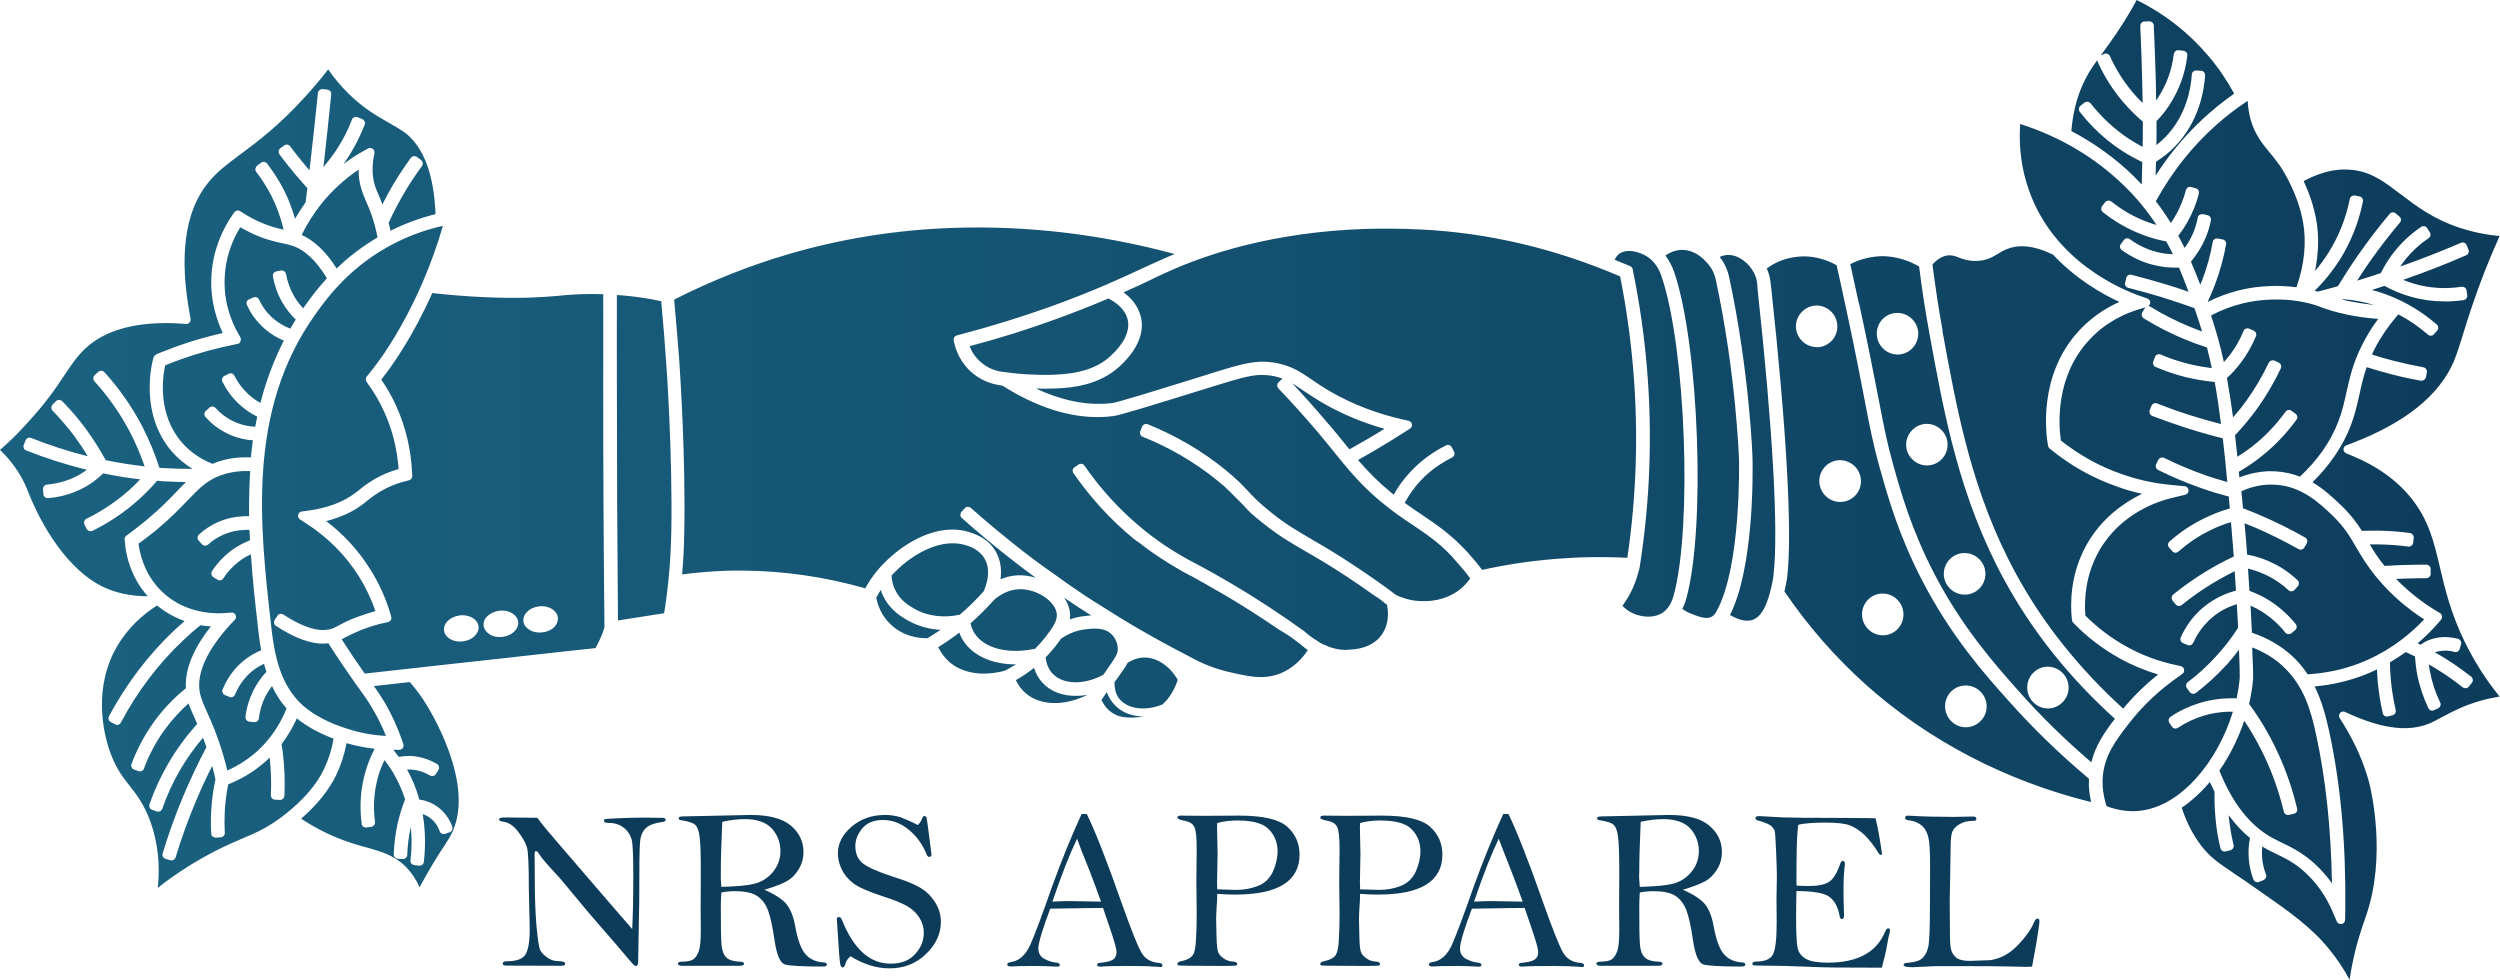 <svg width="102" height="40" viewBox="0 0 102 40" fill="none" xmlns="http://www.w3.org/2000/svg">
<g clip-path="url(#clip0_358_5623)">
<path d="M11.662 33.203C10.964 33.756 10.479 33.962 9.869 34.22C9.436 34.405 8.958 34.611 8.326 34.965C7.679 35.326 7.04 35.746 6.437 36.226C6.54 35.275 6.437 34.375 6.144 33.542C5.879 32.812 5.563 32.407 5.284 32.053C5.012 31.714 4.74 31.36 4.505 30.719C4.314 30.203 3.763 28.382 4.644 26.613C4.99 25.92 5.541 25.3 6.217 24.829L6.408 24.703C6.739 24.976 7.114 25.19 7.532 25.337C7.371 25.477 7.224 25.61 7.091 25.735C6.041 26.731 5.151 27.91 4.446 29.222C4.424 29.267 4.417 29.311 4.431 29.355C4.446 29.399 4.475 29.436 4.519 29.458L4.696 29.554C4.725 29.569 4.755 29.576 4.784 29.576C4.843 29.576 4.902 29.539 4.931 29.48C5.6 28.22 6.452 27.092 7.466 26.133C7.687 25.92 7.929 25.706 8.179 25.507C8.319 25.529 8.458 25.551 8.605 25.558C7.885 26.465 7.54 27.313 7.584 28.08C7.091 28.478 6.665 28.927 6.305 29.421C5.908 29.967 5.592 30.557 5.365 31.176C5.35 31.22 5.35 31.272 5.372 31.308C5.394 31.353 5.423 31.382 5.467 31.397L5.651 31.463C5.673 31.471 5.695 31.478 5.717 31.471C5.739 31.471 5.761 31.463 5.783 31.456C5.828 31.434 5.857 31.404 5.872 31.36C6.085 30.778 6.379 30.24 6.739 29.746C7.018 29.37 7.334 29.016 7.694 28.699C7.753 28.876 7.834 29.053 7.937 29.281C7.959 29.326 7.973 29.37 7.995 29.421C8.01 29.458 8.025 29.495 8.047 29.532C7.599 30.033 7.202 30.571 6.871 31.139C6.562 31.67 6.298 32.237 6.099 32.82C6.07 32.908 6.114 33.011 6.21 33.041L6.393 33.107C6.415 33.115 6.437 33.115 6.46 33.115C6.482 33.115 6.511 33.107 6.533 33.1C6.577 33.078 6.606 33.041 6.621 32.997C6.812 32.451 7.055 31.913 7.349 31.412C7.621 30.947 7.929 30.512 8.282 30.099C8.333 30.225 8.378 30.358 8.422 30.483C8.076 31.139 7.76 31.81 7.474 32.488C7.158 33.24 6.878 34.021 6.636 34.818C6.606 34.913 6.658 35.009 6.753 35.039L6.945 35.098C6.967 35.105 6.981 35.105 7.003 35.105C7.033 35.105 7.055 35.098 7.077 35.083C7.121 35.061 7.15 35.024 7.165 34.98C7.4 34.198 7.679 33.432 7.988 32.702C8.186 32.223 8.414 31.736 8.657 31.25C8.708 31.427 8.752 31.611 8.789 31.802C8.701 32.215 8.642 32.636 8.62 33.048C8.598 33.373 8.598 33.697 8.62 34.014C8.62 34.058 8.642 34.102 8.679 34.132C8.716 34.161 8.76 34.176 8.804 34.176L9.01 34.161C9.105 34.154 9.179 34.073 9.171 33.977C9.156 33.69 9.156 33.387 9.171 33.078C9.193 32.724 9.237 32.363 9.311 32.002C9.825 31.795 10.296 31.522 10.707 31.176C10.81 31.095 10.905 31.006 11.001 30.91C11.06 31.419 11.075 31.935 11.052 32.444C11.045 32.54 11.119 32.621 11.222 32.628L11.42 32.636C11.427 32.636 11.427 32.636 11.435 32.636C11.523 32.636 11.596 32.562 11.604 32.466C11.633 31.913 11.611 31.338 11.545 30.77C11.53 30.63 11.508 30.498 11.486 30.365C11.78 29.974 11.978 29.606 12.111 29.311C12.515 29.635 13.029 29.923 13.61 30.136C13.536 30.579 13.404 30.999 13.213 31.39C12.919 32.009 12.39 32.621 11.662 33.203ZM24.611 15.724C24.611 18.902 24.625 22.226 24.662 25.595C24.604 25.787 24.53 25.979 24.442 26.156C24.405 26.244 24.354 26.332 24.295 26.443L22.994 26.583C22.347 26.657 21.708 26.723 21.061 26.797L20.819 26.826C19.856 26.93 18.893 27.04 17.931 27.143L14.881 27.483C14.543 27.003 14.227 26.532 13.941 26.082C13.985 26.06 14.036 26.038 14.08 26.008L14.11 25.993C14.264 25.912 14.462 25.816 14.749 25.698C15.072 25.573 15.403 25.47 15.726 25.404L15.829 25.381C15.88 25.374 15.917 25.337 15.947 25.3C15.969 25.256 15.976 25.205 15.961 25.16L15.932 25.057C15.741 24.408 15.462 23.789 15.102 23.221C14.631 22.47 14.029 21.806 13.309 21.261C13.911 21.106 14.425 20.87 14.837 20.546L14.94 20.464C15.175 20.273 15.572 19.963 16.16 19.749C16.292 19.698 16.446 19.654 16.608 19.617L16.689 19.595C16.77 19.572 16.828 19.499 16.821 19.41L16.814 19.329C16.777 18.363 16.557 17.427 16.16 16.55C15.991 16.181 15.785 15.82 15.557 15.488C15.623 15.4 15.697 15.304 15.77 15.208C16.079 14.795 16.88 13.66 17.637 11.957C19.099 12.119 20.444 12.178 21.635 12.142C22.009 12.127 22.377 12.105 22.722 12.075L22.788 12.068C22.994 12.046 23.325 12.016 23.758 12.002C24.038 11.994 24.324 11.994 24.611 12.002C24.618 13.247 24.611 14.501 24.611 15.724ZM19.526 25.558C19.496 25.293 19.209 25.101 18.864 25.101C18.835 25.101 18.798 25.101 18.761 25.109C18.372 25.153 18.085 25.426 18.115 25.721C18.151 26.015 18.489 26.215 18.879 26.17C19.268 26.126 19.555 25.853 19.526 25.558ZM21.142 25.374C21.113 25.109 20.826 24.91 20.488 24.91C20.451 24.91 20.415 24.91 20.378 24.917C20.187 24.939 20.011 25.02 19.886 25.138C19.768 25.249 19.717 25.389 19.731 25.529C19.746 25.662 19.834 25.787 19.966 25.875C20.113 25.971 20.297 26.008 20.488 25.986C20.885 25.942 21.172 25.669 21.142 25.374ZM22.759 25.19C22.744 25.05 22.656 24.932 22.516 24.843C22.399 24.77 22.252 24.733 22.098 24.733C22.061 24.733 22.024 24.733 21.995 24.74C21.804 24.762 21.627 24.836 21.51 24.961C21.392 25.072 21.341 25.212 21.355 25.352C21.37 25.492 21.458 25.61 21.598 25.698C21.745 25.787 21.928 25.824 22.127 25.802C22.318 25.78 22.494 25.706 22.619 25.581C22.722 25.47 22.774 25.33 22.759 25.19ZM16.718 27.829L15.256 27.991C15.418 28.22 15.557 28.426 15.719 28.699C15.998 29.193 16.233 29.701 16.41 30.225L16.454 30.358C16.476 30.409 16.468 30.468 16.432 30.52C16.402 30.564 16.351 30.593 16.292 30.593H16.152C16.123 30.593 16.086 30.593 16.057 30.593H16.05C16.123 30.689 16.197 30.785 16.27 30.881C16.38 30.859 16.491 30.852 16.601 30.844C16.726 30.837 16.858 30.844 16.983 30.866C17.284 30.91 17.571 31.014 17.828 31.169C17.909 31.22 17.938 31.331 17.887 31.412L17.784 31.581C17.755 31.633 17.696 31.662 17.637 31.662C17.608 31.662 17.571 31.655 17.541 31.64C17.343 31.522 17.13 31.441 16.909 31.412C16.814 31.397 16.718 31.39 16.623 31.397C16.615 31.397 16.608 31.397 16.608 31.397C16.821 31.78 16.99 32.186 17.108 32.621C17.321 32.65 17.519 32.717 17.703 32.82C18.166 33.085 18.372 33.498 18.453 33.727C18.482 33.815 18.438 33.918 18.35 33.955L18.159 34.021C18.144 34.029 18.122 34.029 18.107 34.029C18.078 34.029 18.048 34.021 18.026 34.014C17.982 33.992 17.953 33.955 17.938 33.911C17.894 33.785 17.762 33.483 17.439 33.299C17.38 33.262 17.314 33.24 17.247 33.218C17.38 33.999 17.35 34.692 17.291 35.164C17.284 35.252 17.211 35.319 17.122 35.319C17.115 35.319 17.108 35.319 17.1 35.319L16.902 35.297C16.858 35.289 16.814 35.267 16.784 35.23C16.755 35.194 16.74 35.149 16.748 35.098C16.792 34.751 16.814 34.272 16.762 33.734C16.682 34.095 16.63 34.478 16.615 34.877C16.615 34.972 16.535 35.046 16.446 35.046H16.439L16.241 35.039C16.197 35.039 16.152 35.017 16.116 34.987C16.086 34.95 16.064 34.906 16.064 34.862C16.079 34.456 16.13 34.036 16.219 33.609C16.299 33.269 16.402 32.938 16.527 32.613C16.402 32.215 16.226 31.839 16.013 31.478C15.917 31.323 15.807 31.161 15.682 31.014C15.587 31.22 15.506 31.419 15.447 31.618C15.263 32.237 15.212 32.879 15.3 33.535C15.307 33.579 15.293 33.631 15.263 33.667C15.234 33.704 15.19 33.727 15.146 33.734L14.947 33.763C14.94 33.763 14.933 33.763 14.933 33.763C14.844 33.763 14.764 33.704 14.756 33.609C14.661 32.871 14.712 32.149 14.918 31.463C15.006 31.161 15.124 30.859 15.278 30.564C15.271 30.557 15.271 30.549 15.263 30.549C14.866 30.498 14.492 30.424 14.139 30.321C14.051 30.785 13.911 31.22 13.713 31.633C13.411 32.245 12.934 32.842 12.287 33.402C12.845 33.771 13.426 34.066 14.007 34.279C14.345 34.405 14.646 34.493 14.918 34.567L14.955 34.574C15.572 34.751 16.101 34.899 16.571 35.378C16.799 35.614 16.983 35.886 17.115 36.203C17.203 36.041 17.299 35.879 17.387 35.717C17.747 35.083 17.975 34.736 18.144 34.486L18.151 34.471L18.181 34.427C18.276 34.279 18.342 34.169 18.401 34.058C19.474 32.016 17.46 28.854 17.38 28.721C17.189 28.404 16.968 28.109 16.718 27.829ZM5.093 22.072L5.085 22.012C5.078 21.946 5.107 21.887 5.159 21.85L5.203 21.821C5.445 21.644 5.703 21.445 5.989 21.209C6.562 20.73 6.937 20.339 7.246 20.015L7.261 20C7.371 19.882 7.481 19.771 7.584 19.668C7.283 19.661 6.974 19.654 6.68 19.639C6.599 19.631 6.518 19.624 6.437 19.617C6.43 19.617 6.423 19.617 6.408 19.617C6.173 19.889 5.916 20.155 5.651 20.391C5.093 20.892 4.461 21.32 3.77 21.659C3.748 21.673 3.726 21.673 3.696 21.673C3.63 21.673 3.564 21.637 3.535 21.578L3.447 21.401C3.425 21.356 3.425 21.312 3.439 21.268C3.454 21.224 3.483 21.187 3.527 21.165C4.174 20.848 4.762 20.45 5.284 19.985C5.431 19.853 5.578 19.712 5.717 19.558C5.218 19.499 4.718 19.418 4.211 19.314C4.02 19.499 3.814 19.661 3.601 19.794C3.108 20.096 2.543 20.28 1.955 20.324H1.947C1.903 20.324 1.859 20.31 1.83 20.28C1.793 20.251 1.771 20.206 1.771 20.162L1.756 19.963C1.749 19.867 1.822 19.779 1.918 19.771C2.425 19.727 2.91 19.572 3.314 19.322C3.388 19.278 3.461 19.226 3.542 19.167C2.697 18.961 1.867 18.695 1.066 18.378C1.021 18.363 0.985 18.327 0.97 18.282C0.955 18.238 0.948 18.194 0.97 18.15L1.044 17.965C1.073 17.899 1.132 17.855 1.198 17.855C1.22 17.855 1.242 17.855 1.271 17.869C2.036 18.172 2.807 18.422 3.579 18.614C3.41 18.327 3.226 18.054 3.042 17.803C2.763 17.435 2.462 17.081 2.146 16.756C2.08 16.69 2.08 16.572 2.146 16.506L2.285 16.366C2.315 16.336 2.359 16.314 2.403 16.314H2.41C2.454 16.314 2.499 16.336 2.535 16.366C2.881 16.712 3.197 17.088 3.483 17.471C3.785 17.884 4.064 18.319 4.314 18.776C4.857 18.887 5.387 18.968 5.901 19.027C5.739 18.555 5.541 18.091 5.313 17.648C4.916 16.889 4.424 16.181 3.851 15.555C3.821 15.518 3.799 15.474 3.807 15.429C3.807 15.385 3.829 15.341 3.865 15.304L4.012 15.171C4.042 15.142 4.086 15.127 4.123 15.127C4.13 15.127 4.13 15.127 4.137 15.127C4.181 15.127 4.226 15.149 4.262 15.186C4.872 15.857 5.387 16.602 5.805 17.398C6.085 17.943 6.32 18.511 6.504 19.086C6.577 19.093 6.651 19.101 6.724 19.101C7.099 19.123 7.474 19.13 7.856 19.13C7.532 18.931 7.246 18.695 7.011 18.422C5.739 16.941 6.151 15.017 6.246 14.648L6.261 14.596C6.276 14.545 6.305 14.501 6.357 14.478L6.393 14.449C6.393 14.449 6.401 14.449 6.401 14.442C6.68 14.331 6.945 14.228 7.187 14.139C7.804 13.918 8.444 13.734 9.09 13.586C8.848 13.07 8.598 12.326 8.62 11.427C8.642 10.144 9.186 9.193 9.502 8.743L9.561 8.662C9.597 8.618 9.642 8.588 9.7 8.588C9.737 8.588 9.774 8.596 9.803 8.618L9.884 8.669C10.112 8.817 10.34 8.942 10.567 9.045C10.972 9.23 11.302 9.311 11.574 9.37C11.457 8.883 11.288 8.419 11.075 7.991C10.898 7.652 10.692 7.32 10.457 7.018C10.428 6.981 10.413 6.937 10.421 6.885C10.428 6.841 10.45 6.797 10.487 6.767L10.648 6.642C10.678 6.62 10.714 6.605 10.751 6.605C10.758 6.605 10.773 6.605 10.78 6.605C10.825 6.613 10.869 6.635 10.898 6.672C11.155 7.011 11.383 7.365 11.574 7.733C11.765 8.109 11.92 8.507 12.037 8.927C12.169 8.699 12.316 8.47 12.471 8.249C12.485 8.146 12.5 8.043 12.508 7.947C12.515 7.858 12.53 7.77 12.544 7.682C12.39 7.512 12.236 7.335 12.059 7.129C11.831 6.856 11.611 6.576 11.405 6.303C11.376 6.266 11.368 6.215 11.368 6.17C11.376 6.126 11.398 6.082 11.435 6.052L11.596 5.934C11.626 5.912 11.662 5.898 11.692 5.898C11.751 5.898 11.802 5.92 11.839 5.971C12.03 6.229 12.236 6.487 12.478 6.775C12.53 6.834 12.581 6.893 12.625 6.952C12.64 6.834 12.655 6.708 12.669 6.583C12.779 5.662 12.875 4.725 12.97 3.797C12.978 3.708 13.051 3.642 13.139 3.634C13.147 3.634 13.154 3.634 13.162 3.634L13.36 3.656C13.404 3.664 13.448 3.686 13.477 3.723C13.507 3.76 13.522 3.804 13.514 3.856C13.411 4.851 13.316 5.794 13.213 6.657C13.206 6.708 13.198 6.76 13.191 6.819C13.419 6.554 13.624 6.281 13.801 6.001C14.021 5.647 14.212 5.271 14.359 4.88C14.374 4.836 14.411 4.799 14.455 4.784C14.477 4.777 14.499 4.77 14.521 4.77C14.543 4.77 14.565 4.77 14.595 4.784L14.778 4.858C14.866 4.895 14.911 4.998 14.881 5.087C14.712 5.514 14.514 5.92 14.278 6.296C14.198 6.428 14.102 6.561 14.014 6.694C14.271 6.502 14.543 6.318 14.83 6.163L15.013 6.06C15.035 6.045 15.065 6.038 15.094 6.038C15.131 6.038 15.168 6.045 15.204 6.067C15.263 6.104 15.285 6.178 15.278 6.244L15.241 6.45C15.197 6.708 15.19 6.966 15.219 7.217C15.256 7.519 15.344 7.726 15.476 8.021C15.491 8.065 15.513 8.109 15.528 8.153C15.55 8.212 15.579 8.271 15.601 8.338C15.763 8.021 15.917 7.733 16.086 7.46C16.292 7.114 16.52 6.775 16.762 6.443C16.799 6.399 16.843 6.369 16.902 6.369C16.939 6.369 16.976 6.377 17.012 6.406L17.174 6.524C17.211 6.554 17.24 6.59 17.247 6.642C17.255 6.686 17.24 6.738 17.218 6.775C16.99 7.084 16.77 7.409 16.564 7.748C16.307 8.183 16.064 8.633 15.858 9.09C15.888 9.2 15.91 9.311 15.932 9.414C16.512 9.126 17.122 8.898 17.769 8.736C17.71 7.173 17.314 6.067 16.579 5.455C16.351 5.286 16.13 5.16 15.873 5.013L15.807 4.976C15.359 4.718 14.852 4.431 14.249 3.848C13.941 3.546 13.646 3.207 13.389 2.831C13.073 3.244 12.743 3.634 12.405 3.996C11.368 5.131 10.523 5.765 9.84 6.274L9.818 6.288C9.274 6.694 8.848 7.011 8.488 7.46C7.54 8.625 7.297 10.453 7.753 12.886L7.775 13.011C7.782 13.063 7.768 13.122 7.731 13.159C7.701 13.196 7.65 13.218 7.606 13.218C7.599 13.218 7.591 13.218 7.584 13.218L7.459 13.21C7.114 13.181 6.776 13.174 6.46 13.188C5.196 13.233 4.203 13.564 3.52 14.184C3.167 14.501 2.932 14.854 2.631 15.304C2.285 15.828 1.852 16.469 1.08 17.294C0.757 17.663 0.389 18.017 0 18.356C0.162 18.511 0.309 18.666 0.434 18.828C0.882 19.381 1.088 19.904 1.161 20.096L1.168 20.118C1.433 20.789 2.425 23.023 4.13 23.907C4.681 24.187 5.313 24.327 6.026 24.327C5.262 23.465 5.115 22.477 5.093 22.072ZM13.735 10.955C14.234 10.468 14.793 10.048 15.403 9.687C15.329 9.296 15.226 8.927 15.094 8.588C15.043 8.463 14.991 8.345 14.947 8.242C14.822 7.954 14.705 7.682 14.653 7.291C14.639 7.173 14.631 7.048 14.631 6.922C14.058 7.306 13.544 7.777 13.11 8.316C12.801 8.706 12.53 9.134 12.309 9.583C12.831 9.827 13.316 10.284 13.735 10.955ZM26.977 12.289C26.566 12.2 26.139 12.127 25.706 12.083C25.522 12.06 25.338 12.046 25.169 12.038C25.169 13.247 25.162 14.501 25.169 15.732C25.169 18.924 25.184 22.153 25.213 25.315L27.095 25.02C27.168 24.593 27.22 24.172 27.264 23.767C27.352 22.941 27.374 22.263 27.389 21.71C27.447 18.496 27.183 14.751 27.175 14.722C27.124 13.962 27.058 13.166 26.977 12.289ZM44.232 25.138C44.313 25.131 44.408 25.116 44.518 25.109C44.144 24.873 43.776 24.63 43.416 24.386C43.541 24.563 43.622 24.762 43.651 24.961C43.666 25.064 43.666 25.168 43.651 25.271C43.842 25.205 44.033 25.16 44.232 25.138ZM37.082 25.337C36.854 25.212 36.325 24.924 36.031 24.313C35.994 24.232 35.957 24.15 35.935 24.069C35.869 24.172 35.81 24.283 35.751 24.386C35.81 24.689 35.957 25.109 36.325 25.463C36.876 26.001 37.567 26.045 37.846 26.038C38.022 25.927 38.199 25.816 38.375 25.698C37.905 25.669 37.471 25.551 37.082 25.337ZM9.7 14.029L9.561 14.058C8.826 14.206 8.091 14.405 7.371 14.663C7.15 14.744 6.93 14.825 6.739 14.906C6.621 15.451 6.437 16.919 7.422 18.054C7.753 18.437 8.172 18.725 8.671 18.924C9.046 18.762 9.472 18.673 9.928 18.658C10.031 18.658 10.134 18.658 10.237 18.658C10.259 18.415 10.288 18.186 10.318 17.965C9.987 17.943 9.561 17.855 9.127 17.611C8.848 17.457 8.598 17.258 8.385 17.014C8.319 16.941 8.326 16.83 8.4 16.764L8.547 16.631C8.576 16.602 8.62 16.587 8.657 16.587C8.664 16.587 8.664 16.587 8.671 16.587C8.716 16.587 8.76 16.609 8.796 16.646C8.965 16.837 9.171 17 9.399 17.125C9.766 17.331 10.134 17.398 10.413 17.413C10.435 17.287 10.465 17.147 10.494 17C10.215 16.86 9.965 16.69 9.744 16.476C9.465 16.218 9.245 15.916 9.076 15.577C9.032 15.488 9.068 15.385 9.149 15.341L9.325 15.252C9.348 15.238 9.377 15.238 9.399 15.23C9.465 15.23 9.531 15.26 9.561 15.326C9.7 15.606 9.891 15.857 10.119 16.071C10.266 16.211 10.435 16.336 10.626 16.439C10.854 15.54 11.177 14.685 11.582 13.896C11.207 13.741 10.883 13.52 10.611 13.233C10.384 13.004 10.207 12.739 10.075 12.444C10.053 12.4 10.053 12.355 10.068 12.311C10.082 12.267 10.119 12.23 10.163 12.215L10.34 12.134C10.362 12.127 10.384 12.119 10.406 12.119C10.472 12.119 10.538 12.156 10.567 12.223C10.685 12.466 10.825 12.68 11.001 12.857C11.28 13.144 11.596 13.314 11.846 13.409C11.92 13.277 11.993 13.152 12.067 13.041C11.854 12.835 11.67 12.599 11.515 12.333C11.324 12.002 11.199 11.64 11.133 11.279C11.119 11.183 11.177 11.095 11.273 11.073L11.471 11.036C11.479 11.036 11.486 11.036 11.493 11.036C11.582 11.036 11.655 11.095 11.67 11.183C11.729 11.5 11.831 11.795 11.986 12.06C12.089 12.245 12.213 12.414 12.368 12.576L12.412 12.518C12.603 12.252 12.904 11.825 13.338 11.353C12.89 10.608 12.39 10.151 11.854 10.004C11.802 9.989 11.743 9.974 11.684 9.959C11.648 9.952 11.618 9.945 11.582 9.937C11.295 9.878 10.869 9.79 10.332 9.547C10.156 9.466 9.98 9.37 9.803 9.274C9.502 9.76 9.179 10.498 9.164 11.434C9.142 12.407 9.465 13.174 9.737 13.638L9.803 13.756C9.833 13.808 9.833 13.867 9.811 13.918C9.803 13.977 9.752 14.021 9.7 14.029ZM94.681 12.525C94.431 12.436 94.218 12.363 93.828 12.296C93.439 12.23 93.049 12.208 92.66 12.223C92.256 12.237 91.851 12.289 91.477 12.385C91.036 12.495 90.609 12.658 90.213 12.871V12.879C90.418 13.498 90.588 14.102 90.734 14.773C90.83 14.67 90.918 14.559 90.999 14.456C91.212 14.169 91.396 13.852 91.535 13.505C91.55 13.461 91.587 13.424 91.631 13.409C91.653 13.402 91.668 13.395 91.69 13.395C91.712 13.395 91.741 13.402 91.763 13.409L91.947 13.491C92.035 13.527 92.079 13.631 92.043 13.719C91.881 14.102 91.682 14.464 91.433 14.788C91.263 15.017 91.073 15.23 90.859 15.422C90.948 15.909 91.028 16.439 91.109 17.029C91.315 16.793 91.499 16.565 91.66 16.336C92.006 15.857 92.307 15.341 92.564 14.803C92.594 14.744 92.653 14.707 92.719 14.7C92.748 14.7 92.77 14.707 92.799 14.714L92.976 14.795C93.02 14.818 93.049 14.854 93.064 14.899C93.079 14.943 93.079 14.995 93.057 15.031C92.785 15.606 92.461 16.152 92.101 16.66C91.829 17.037 91.521 17.405 91.19 17.759C91.219 18.039 91.256 18.334 91.286 18.636C91.499 18.503 91.697 18.363 91.881 18.223C92.403 17.818 92.858 17.339 93.248 16.801C93.277 16.764 93.314 16.734 93.365 16.727C93.373 16.727 93.38 16.727 93.387 16.727C93.424 16.727 93.468 16.734 93.498 16.764L93.659 16.882C93.74 16.941 93.755 17.051 93.696 17.125C93.27 17.707 92.777 18.223 92.219 18.658C91.947 18.872 91.653 19.071 91.344 19.248C91.352 19.314 91.366 19.469 91.366 19.477C91.668 19.359 92.072 19.248 92.542 19.226C92.653 19.226 92.755 19.226 92.866 19.233C93.196 19.255 93.52 19.322 93.836 19.447C94.563 18.769 95.085 18.024 95.394 17.221C95.562 16.801 95.643 16.417 95.732 16.019L95.739 15.99C95.871 15.4 96.004 14.788 96.408 14.007C96.584 13.668 96.79 13.328 97.032 13.011C96.606 12.982 96.18 12.923 95.754 12.835C95.239 12.724 94.938 12.621 94.695 12.532L94.681 12.525ZM89.147 6.436C88.699 6.989 88.302 7.586 87.957 8.212C88.177 8.492 88.376 8.787 88.574 9.097C88.75 8.839 88.89 8.574 89 8.308C89.074 8.124 89.14 7.94 89.184 7.755C89.199 7.711 89.228 7.674 89.265 7.645C89.287 7.63 89.316 7.623 89.346 7.623C89.36 7.623 89.382 7.623 89.397 7.63L89.588 7.682C89.684 7.704 89.735 7.799 89.713 7.895C89.662 8.102 89.595 8.308 89.507 8.522C89.346 8.913 89.14 9.281 88.875 9.62C88.963 9.783 89.052 9.952 89.132 10.114C89.169 10.063 89.206 10.018 89.235 9.967C89.448 9.642 89.595 9.274 89.669 8.876C89.676 8.832 89.706 8.787 89.742 8.765C89.772 8.75 89.801 8.736 89.831 8.736C89.845 8.736 89.86 8.736 89.875 8.736L90.066 8.78C90.161 8.802 90.22 8.891 90.205 8.986C90.117 9.451 89.941 9.878 89.691 10.262C89.603 10.402 89.5 10.542 89.39 10.675C89.514 10.962 89.639 11.272 89.772 11.618C89.801 11.544 89.831 11.471 89.86 11.404C90.044 10.91 90.191 10.394 90.279 9.871C90.286 9.827 90.316 9.783 90.352 9.76C90.382 9.738 90.411 9.731 90.448 9.731C90.463 9.731 90.47 9.731 90.485 9.731L90.683 9.768C90.778 9.783 90.845 9.878 90.823 9.974C90.727 10.527 90.573 11.073 90.374 11.603C90.293 11.825 90.191 12.06 90.073 12.319C90.485 12.112 90.911 11.957 91.344 11.847C91.756 11.743 92.197 11.684 92.638 11.67C92.99 11.655 93.343 11.677 93.696 11.721C94.019 10.807 94.115 9.886 93.96 9.038C93.725 7.763 93.005 6.731 92.983 6.708C92.858 6.532 92.733 6.384 92.616 6.237L92.601 6.222C92.285 5.839 91.991 5.47 91.822 4.865C91.756 4.622 91.719 4.372 91.704 4.114C90.734 4.755 89.875 5.536 89.147 6.436ZM96.863 12.444C96.452 12.319 96.033 12.237 95.607 12.208C95.592 12.215 95.57 12.215 95.555 12.223C95.651 12.245 95.761 12.274 95.886 12.296C96.202 12.355 96.525 12.407 96.863 12.444ZM98.906 25.271C98.171 24.799 97.525 24.232 96.981 23.575C96.562 23.067 96.334 22.676 96.128 22.322C95.879 21.895 95.665 21.519 95.158 21.025L95.144 21.01C94.651 20.546 93.909 19.838 92.858 19.779C92.77 19.771 92.674 19.771 92.586 19.771C92.116 19.786 91.719 19.919 91.447 20.044C91.462 20.192 91.477 20.339 91.491 20.486C91.499 20.568 91.506 20.656 91.513 20.737C91.771 20.833 92.006 20.929 92.226 21.025C92.844 21.29 93.454 21.592 94.049 21.931C94.093 21.954 94.122 21.99 94.129 22.035C94.144 22.079 94.137 22.131 94.115 22.167L94.019 22.337C93.99 22.389 93.931 22.425 93.872 22.425C93.843 22.425 93.806 22.418 93.777 22.403C93.189 22.072 92.594 21.777 92.013 21.526C91.866 21.467 91.719 21.408 91.579 21.349C91.579 21.386 91.587 21.423 91.587 21.46C91.624 21.88 91.66 22.263 91.682 22.624C92.079 22.698 92.461 22.831 92.814 23.015C93.152 23.185 93.468 23.413 93.74 23.671C93.814 23.738 93.814 23.848 93.747 23.922L93.615 24.069C93.586 24.106 93.542 24.121 93.49 24.128C93.446 24.128 93.395 24.113 93.365 24.077C93.13 23.855 92.858 23.664 92.557 23.509C92.3 23.376 92.02 23.273 91.719 23.199C91.741 23.546 91.763 23.841 91.778 24.106C92.101 24.224 92.403 24.372 92.674 24.556C93.049 24.806 93.38 25.109 93.667 25.463C93.725 25.536 93.718 25.647 93.637 25.713L93.483 25.839C93.454 25.861 93.417 25.875 93.38 25.875C93.373 25.875 93.365 25.875 93.358 25.875C93.314 25.868 93.27 25.846 93.24 25.809C92.998 25.499 92.704 25.234 92.38 25.013C92.204 24.895 92.02 24.799 91.822 24.711C91.844 25.116 91.859 25.463 91.874 25.706L91.881 25.816C92.498 26.023 93.042 26.332 93.49 26.738C93.747 26.966 93.96 27.224 94.152 27.512C94.864 27.468 95.562 27.328 96.224 27.077C97.223 26.701 98.149 26.075 98.906 25.271ZM93.586 33.203L93.395 33.247C93.38 33.247 93.373 33.255 93.358 33.255C93.277 33.255 93.204 33.203 93.182 33.122C92.91 31.979 92.476 30.91 91.895 29.93C91.8 29.76 91.69 29.591 91.565 29.407C91.322 30.129 90.977 30.829 90.551 31.441C91.073 32.753 91.793 33.675 92.682 34.169C92.814 34.242 92.954 34.309 93.086 34.375C93.468 34.559 93.946 34.788 94.453 35.252C94.703 35.488 94.938 35.746 95.144 36.041C95.107 33.83 94.894 31.795 94.497 29.974C94.284 28.986 93.997 27.954 93.108 27.151C92.77 26.841 92.359 26.598 91.888 26.414C91.925 27.166 91.932 27.541 91.925 27.696C91.903 28.013 91.844 28.36 91.763 28.721C91.991 29.031 92.197 29.34 92.38 29.65C92.99 30.682 93.446 31.81 93.725 32.997C93.733 33.041 93.725 33.093 93.703 33.129C93.667 33.166 93.63 33.196 93.586 33.203ZM15.013 15.304C15.102 15.194 15.219 15.046 15.344 14.877C15.66 14.464 16.468 13.306 17.233 11.544C17.556 10.793 17.843 10.011 18.07 9.215C17.247 9.399 16.468 9.701 15.748 10.114C14.146 11.028 13.279 12.245 12.86 12.835C10.06 16.764 10.597 21.474 11.075 25.632V25.64C11.207 26.79 11.457 27.969 12.346 28.773C13 29.355 13.874 29.642 14.161 29.731C14.675 29.901 15.212 29.996 15.748 30.026C15.601 29.665 15.432 29.311 15.234 28.972C15.043 28.64 14.889 28.419 14.668 28.116L14.528 27.925C14.139 27.372 13.757 26.812 13.397 26.244C13.345 26.251 13.294 26.251 13.242 26.259C12.684 26.281 12.015 26.03 11.258 25.536C11.222 25.514 11.192 25.47 11.185 25.426C11.177 25.381 11.185 25.33 11.207 25.293L11.317 25.123C11.346 25.072 11.405 25.042 11.457 25.042C11.493 25.042 11.53 25.05 11.559 25.072C12.221 25.507 12.787 25.721 13.228 25.706C13.353 25.698 13.47 25.676 13.573 25.64C13.646 25.61 13.727 25.566 13.83 25.514L13.852 25.5C14.021 25.411 14.227 25.3 14.55 25.183C14.8 25.087 15.057 25.006 15.315 24.932C15.146 24.43 14.918 23.959 14.639 23.509C14.088 22.639 13.36 21.909 12.471 21.342L12.243 21.194C12.177 21.157 12.147 21.076 12.162 21.01C12.177 20.936 12.236 20.885 12.309 20.87L12.581 20.833C13.375 20.723 14.021 20.479 14.506 20.103L14.595 20.037C14.859 19.823 15.293 19.469 15.983 19.226C16.064 19.197 16.16 19.167 16.263 19.137C16.204 18.312 16.006 17.516 15.667 16.786C15.491 16.388 15.263 16.004 14.999 15.643L14.955 15.577C14.911 15.511 14.911 15.422 14.962 15.363L15.013 15.304ZM79.256 13.527C79.844 16.764 80.454 20.111 82.254 23.413C83.349 25.426 84.826 27.276 86.626 28.913C87.053 28.397 87.53 27.932 88.052 27.519C87.516 27.357 86.987 27.143 86.487 26.863C85.796 26.48 85.164 26.001 84.606 25.426L84.584 25.404C84.554 25.374 84.54 25.337 84.54 25.3L84.532 25.264C84.466 24.644 84.451 23.428 85.149 22.197C85.774 21.106 86.693 20.486 87.398 20.147C87.053 20.074 86.722 19.978 86.399 19.86C85.399 19.514 84.473 18.997 83.65 18.319L83.621 18.297C83.591 18.268 83.57 18.238 83.562 18.194L83.555 18.157C83.474 17.693 83.151 15.297 84.826 13.491C85.274 13.004 85.84 12.599 86.472 12.319C85.752 11.987 84.694 11.382 83.768 10.394C83.275 10.151 82.827 10.033 82.43 10.048C82.276 10.055 82.129 10.077 81.997 10.122C81.806 10.181 81.666 10.262 81.526 10.35C81.291 10.49 81.049 10.638 80.637 10.645H80.623C80.321 10.652 80.108 10.579 79.932 10.512L79.917 10.505C79.778 10.453 79.675 10.416 79.535 10.416C79.506 10.416 79.476 10.424 79.439 10.424C79.234 10.461 79.035 10.579 78.844 10.793C78.962 11.714 79.101 12.621 79.256 13.483V13.527ZM9.406 25.47C8.422 26.554 8.003 27.497 8.157 28.279C8.209 28.515 8.304 28.743 8.451 29.06L8.458 29.082C8.642 29.488 8.87 29.996 9.105 30.8C9.171 31.028 9.23 31.235 9.274 31.434C9.671 31.264 10.031 31.036 10.362 30.763C11.082 30.159 11.479 29.436 11.692 28.905C11.457 28.64 11.258 28.338 11.097 27.991C10.994 28.124 10.905 28.264 10.825 28.419C10.685 28.699 10.597 29.001 10.56 29.311C10.553 29.399 10.479 29.465 10.391 29.465C10.384 29.465 10.376 29.465 10.369 29.465L10.171 29.443C10.127 29.436 10.082 29.414 10.053 29.377C10.024 29.34 10.009 29.296 10.016 29.244C10.06 28.868 10.171 28.507 10.34 28.168C10.479 27.895 10.656 27.637 10.869 27.409C10.832 27.306 10.803 27.195 10.773 27.084C10.465 27.224 10.2 27.424 9.987 27.681C9.825 27.873 9.686 28.094 9.59 28.338C9.561 28.404 9.502 28.448 9.436 28.448C9.414 28.448 9.392 28.448 9.362 28.433L9.179 28.36C9.134 28.345 9.098 28.308 9.083 28.264C9.061 28.22 9.061 28.175 9.083 28.131C9.201 27.829 9.37 27.556 9.575 27.313C9.869 26.974 10.229 26.708 10.656 26.532C10.604 26.237 10.56 25.942 10.538 25.713L10.523 25.573C10.413 24.622 10.303 23.634 10.237 22.617C10.06 22.698 9.891 22.794 9.744 22.912C9.495 23.104 9.281 23.332 9.112 23.598C9.083 23.649 9.024 23.679 8.973 23.679C8.936 23.679 8.907 23.671 8.87 23.649L8.701 23.546C8.664 23.524 8.635 23.48 8.627 23.435C8.62 23.391 8.627 23.34 8.649 23.303C8.855 22.986 9.112 22.713 9.414 22.477C9.656 22.3 9.921 22.153 10.2 22.042C10.193 21.902 10.185 21.762 10.178 21.622C10.104 21.614 10.038 21.614 9.965 21.622C9.678 21.629 9.399 21.695 9.134 21.806C8.899 21.909 8.679 22.042 8.488 22.219C8.458 22.248 8.414 22.263 8.378 22.263C8.37 22.263 8.37 22.263 8.363 22.263C8.319 22.263 8.275 22.241 8.238 22.204L8.106 22.057C8.039 21.983 8.047 21.872 8.12 21.806C8.355 21.592 8.627 21.415 8.921 21.29C9.245 21.15 9.59 21.076 9.95 21.062C10.024 21.062 10.09 21.062 10.163 21.062C10.156 20.405 10.171 19.801 10.207 19.219C10.119 19.219 10.031 19.219 9.943 19.219C9.524 19.233 9.142 19.322 8.804 19.477C8.363 19.683 8.076 19.978 7.687 20.383L7.635 20.435C7.327 20.759 6.937 21.157 6.357 21.644C6.114 21.836 5.879 22.02 5.651 22.182C5.703 22.587 5.886 23.421 6.57 24.099C7.444 24.976 8.576 25.035 9.024 25.02C9.098 25.02 9.149 25.013 9.179 25.013L9.436 24.991C9.443 24.991 9.443 24.991 9.45 24.991C9.517 24.991 9.583 25.028 9.612 25.087C9.642 25.153 9.634 25.234 9.583 25.286L9.406 25.47ZM87.317 12.075L87.611 12.178C87.685 12.2 87.729 12.274 87.729 12.348C87.729 12.407 87.699 12.451 87.655 12.488C87.685 12.488 87.714 12.495 87.743 12.518C88.243 12.827 88.787 13.1 89.338 13.328C89.5 13.395 89.669 13.461 89.845 13.527C89.794 13.365 89.75 13.21 89.698 13.056C89.669 12.96 89.632 12.871 89.603 12.775C89.581 12.709 89.559 12.636 89.529 12.569C89.074 12.407 88.625 12.259 88.184 12.119C87.714 11.979 87.266 11.854 86.832 11.743C86.737 11.721 86.678 11.626 86.707 11.53L86.751 11.338C86.766 11.294 86.788 11.249 86.832 11.227C86.862 11.213 86.891 11.205 86.921 11.205C86.935 11.205 86.95 11.205 86.972 11.213C87.427 11.331 87.891 11.456 88.346 11.596C88.669 11.692 88.986 11.795 89.294 11.906C89.154 11.53 89.029 11.213 88.905 10.918C88.883 10.918 88.861 10.918 88.831 10.918C88.802 10.918 88.772 10.918 88.743 10.918C88.493 10.918 88.251 10.896 88.015 10.844C87.494 10.741 87.009 10.52 86.568 10.203C86.487 10.144 86.472 10.033 86.531 9.959L86.649 9.797C86.678 9.76 86.715 9.731 86.766 9.724C86.773 9.724 86.781 9.724 86.788 9.724C86.825 9.724 86.869 9.731 86.898 9.76C87.273 10.033 87.685 10.217 88.133 10.313C88.302 10.35 88.478 10.365 88.655 10.372C88.574 10.203 88.486 10.033 88.383 9.849C88.059 9.79 87.743 9.701 87.45 9.591C86.854 9.37 86.296 9.053 85.796 8.655C85.723 8.596 85.708 8.485 85.767 8.404L85.892 8.249C85.921 8.212 85.965 8.19 86.009 8.183C86.017 8.183 86.017 8.183 86.024 8.183C86.068 8.183 86.105 8.198 86.141 8.22C86.59 8.581 87.097 8.868 87.641 9.067C87.751 9.104 87.868 9.149 87.986 9.178C87.597 8.588 87.156 8.05 86.641 7.556C85.465 6.414 84.047 5.581 82.423 5.057C82.357 6.023 82.482 6.952 82.805 7.829C83.834 10.66 86.516 11.795 87.317 12.075ZM87.383 7.527C87.391 7.239 87.398 6.937 87.406 6.613C87.097 6.465 86.796 6.296 86.516 6.111C85.884 5.691 85.326 5.168 84.856 4.563C84.826 4.526 84.811 4.482 84.819 4.431C84.826 4.386 84.848 4.342 84.885 4.313L85.046 4.187C85.076 4.165 85.113 4.15 85.149 4.15C85.201 4.15 85.26 4.173 85.296 4.217C85.737 4.777 86.252 5.256 86.832 5.647C87.016 5.765 87.207 5.883 87.42 5.993C87.42 5.831 87.427 5.662 87.427 5.499C87.427 5.404 87.427 5.271 87.427 5.109V4.961C87.134 4.718 86.869 4.445 86.619 4.158C86.2 3.664 85.847 3.111 85.583 2.514C85.576 2.492 85.568 2.477 85.568 2.455C85.443 2.632 85.326 2.794 85.223 2.971C84.826 3.642 84.584 4.438 84.51 5.345C85.443 5.839 86.296 6.45 87.031 7.165C87.141 7.276 87.266 7.401 87.383 7.527ZM85.914 2.182C85.98 2.182 86.053 2.219 86.083 2.285C86.325 2.831 86.649 3.339 87.038 3.797C87.156 3.937 87.281 4.069 87.42 4.202C87.413 3.568 87.391 2.978 87.376 2.403C87.361 1.902 87.339 1.46 87.325 1.135V1.062C87.325 1.017 87.339 0.966 87.369 0.936C87.398 0.899 87.442 0.877 87.494 0.877L87.692 0.87C87.788 0.87 87.868 0.944 87.876 1.039V1.106C87.891 1.43 87.912 1.872 87.927 2.381C87.949 2.927 87.964 3.494 87.971 4.099C88.001 4.062 88.023 4.025 88.045 3.988C88.39 3.465 88.611 2.868 88.692 2.204C88.706 2.116 88.772 2.049 88.861 2.049C88.868 2.049 88.875 2.049 88.89 2.049L89.088 2.072C89.132 2.079 89.177 2.101 89.206 2.138C89.235 2.175 89.25 2.219 89.243 2.271C89.154 3.008 88.905 3.686 88.508 4.29C88.361 4.519 88.184 4.74 87.986 4.939V5.109C87.986 5.271 87.986 5.411 87.986 5.507C87.986 5.647 87.986 5.78 87.979 5.92C88.111 5.816 88.236 5.706 88.353 5.588C89.199 4.711 89.39 3.612 89.426 3.037C89.426 2.993 89.448 2.949 89.485 2.919C89.514 2.89 89.551 2.875 89.595 2.875C89.603 2.875 89.61 2.875 89.61 2.875L89.808 2.89C89.853 2.89 89.897 2.912 89.926 2.949C89.956 2.986 89.97 3.03 89.97 3.074C89.926 3.73 89.706 4.976 88.743 5.971C88.522 6.207 88.258 6.414 87.964 6.598C87.957 6.797 87.957 6.989 87.949 7.165C88.192 6.782 88.456 6.421 88.728 6.082C89.419 5.227 90.235 4.467 91.153 3.819C90.852 3.266 90.507 2.757 90.117 2.3C89.309 1.342 88.324 0.568 87.178 0C87.126 0.096 87.067 0.199 87.001 0.317C86.524 1.15 86.127 1.688 85.811 2.123C85.811 2.123 85.73 2.234 85.708 2.263L85.855 2.197C85.862 2.189 85.892 2.182 85.914 2.182ZM41.586 24.04C41.109 24.055 40.741 24.313 40.557 24.475C40.264 24.806 39.94 25.131 39.595 25.433C39.632 25.588 39.69 25.735 39.771 25.853C40.087 26.325 40.741 26.583 41.564 26.554C41.777 26.546 41.998 26.517 42.226 26.473C42.387 26.31 42.52 26.163 42.637 26.015C42.946 25.61 43.152 25.337 43.115 25.028C43.041 24.512 42.284 24.018 41.586 24.04ZM67.799 11.301C67.682 10.932 67.483 10.66 67.226 10.483C67.035 10.357 66.712 10.225 66.425 10.24C66.271 10.247 66.138 10.291 66.043 10.372C65.977 10.431 65.918 10.505 65.881 10.601C66.072 10.675 66.271 10.756 66.462 10.837L66.513 10.859C66.565 10.881 66.601 10.932 66.616 10.984L66.623 11.036C67.167 13.682 67.388 16.38 67.292 19.049C67.248 20.383 67.116 21.755 66.903 23.111L66.888 23.199C66.888 23.221 66.873 23.244 66.866 23.266C66.763 23.693 66.601 24.084 66.388 24.43C66.322 24.534 66.256 24.63 66.197 24.718C66.307 24.836 66.44 24.932 66.587 25.006C66.8 25.109 67.057 25.168 67.292 25.16C67.498 25.153 67.682 25.101 67.836 24.998C68.108 24.814 68.225 24.512 68.291 24.276C69.048 21.467 68.776 14.198 67.799 11.301ZM66.734 19.02C66.822 16.439 66.609 13.837 66.102 11.279C63.463 10.144 60.722 9.495 57.952 9.362C57.188 9.325 56.431 9.318 55.696 9.34C51.977 9.466 49.258 10.357 47.634 11.095C47.509 11.146 47.384 11.213 47.237 11.279C47.164 11.309 47.098 11.345 47.024 11.382C46.723 11.53 46.326 11.714 45.841 11.928C46.142 12.149 46.437 12.473 46.547 12.93C46.657 13.387 46.591 14.11 45.679 14.95C44.849 15.71 43.769 15.828 43.034 15.85C42.924 15.85 42.821 15.857 42.703 15.857C42.549 15.857 42.402 15.857 42.262 15.85C43.21 16.292 44.122 16.506 44.974 16.476C45.106 16.469 45.246 16.462 45.371 16.447C45.599 16.417 47.157 15.938 49.31 15.267L49.325 15.26C50.302 14.958 50.89 14.773 51.441 14.759C51.669 14.751 51.882 14.773 52.117 14.818C52.72 14.943 53.065 15.179 53.499 15.474C53.726 15.629 53.991 15.813 54.344 16.012C55.218 16.506 56.196 16.882 57.246 17.118L57.474 17.169C57.54 17.184 57.599 17.243 57.606 17.309C57.621 17.376 57.592 17.449 57.533 17.486L57.32 17.619C57.173 17.715 57.026 17.803 56.879 17.899L56.761 17.973C56.343 18.231 55.894 18.496 55.409 18.769C55.813 19.241 56.24 19.668 56.688 20.037C56.747 20.088 56.806 20.133 56.864 20.184C56.96 20.015 57.055 19.86 57.158 19.72C57.629 19.071 58.246 18.548 58.995 18.172C59.017 18.157 59.047 18.157 59.069 18.15C59.135 18.15 59.201 18.186 59.23 18.245L59.326 18.43C59.348 18.474 59.348 18.518 59.333 18.562C59.319 18.607 59.289 18.644 59.245 18.666C58.569 19.005 58.018 19.462 57.606 20.044C57.504 20.184 57.408 20.346 57.312 20.516C57.54 20.686 57.761 20.833 57.981 20.98C58.613 21.408 59.216 21.806 59.899 22.558C60.105 22.787 60.296 23.015 60.472 23.251C61.611 23 62.773 22.838 63.926 22.772C64.117 22.757 64.316 22.75 64.507 22.742C65.132 22.72 65.771 22.728 66.395 22.757C66.579 21.533 66.689 20.273 66.734 19.02ZM39.558 14.125C39.646 14.346 39.801 14.611 40.087 14.832C40.44 15.112 40.822 15.171 41.02 15.186H41.042C41.057 15.186 41.065 15.186 41.079 15.194C41.373 15.23 41.653 15.26 41.924 15.275C42.248 15.289 42.615 15.304 42.997 15.289C44.041 15.252 44.776 15.017 45.305 14.53C45.871 14.014 46.113 13.498 46.01 13.041C45.9 12.576 45.466 12.304 45.224 12.178C44.533 12.473 43.835 12.746 43.085 13.019C41.895 13.454 40.712 13.822 39.558 14.125ZM57.702 21.46L57.658 21.43C57.246 21.157 56.82 20.87 56.335 20.464C55.813 20.029 55.321 19.528 54.858 18.961C54.843 18.953 54.836 18.938 54.821 18.924C54.814 18.916 54.814 18.916 54.807 18.909C54.799 18.902 54.792 18.894 54.792 18.887C54.785 18.88 54.777 18.865 54.77 18.857L54.696 18.769C54.388 18.386 54.072 17.995 53.756 17.619C53.227 17 52.69 16.402 52.161 15.85C52.132 15.813 52.11 15.768 52.11 15.724C52.11 15.68 52.132 15.636 52.161 15.599L52.308 15.459C52.315 15.451 52.315 15.451 52.323 15.444C52.22 15.407 52.11 15.378 51.985 15.348C51.794 15.312 51.617 15.297 51.434 15.297C50.949 15.312 50.39 15.488 49.464 15.776C46.657 16.646 45.672 16.948 45.415 16.977C45.261 17 45.106 17.007 44.952 17.014C43.673 17.059 42.306 16.624 40.895 15.732C40.631 15.702 40.168 15.606 39.734 15.267C39.191 14.84 39 14.287 38.933 13.992L38.911 13.896C38.904 13.852 38.911 13.8 38.933 13.763C38.956 13.726 39 13.697 39.044 13.682L39.132 13.66C40.403 13.328 41.66 12.938 42.88 12.503C44.636 11.869 45.841 11.309 46.723 10.896L46.885 10.822C47.061 10.741 47.237 10.66 47.392 10.593C47.568 10.512 47.745 10.439 47.928 10.365C44.93 9.554 41.91 9.2 38.941 9.296C36.619 9.37 34.348 9.731 32.187 10.365C30.593 10.829 29.02 11.456 27.506 12.223C27.587 13.115 27.653 13.918 27.712 14.678V14.685C27.756 15.334 27.977 18.717 27.918 21.71C27.91 22.293 27.881 22.86 27.829 23.435C28.41 23.362 29.005 23.31 29.601 23.288C29.821 23.28 30.041 23.28 30.255 23.28C31.945 23.288 33.65 23.531 35.303 24.003C35.443 23.745 35.605 23.509 35.781 23.295C36.398 22.543 37.559 21.651 38.772 21.607C39.029 21.6 39.272 21.629 39.499 21.695C40.021 21.843 40.396 22.108 40.616 22.484C40.844 22.868 40.866 23.28 40.822 23.634C41.057 23.538 41.3 23.48 41.542 23.472H41.55C41.792 23.465 42.035 23.502 42.262 23.575C41.968 23.362 41.682 23.148 41.41 22.934C40.66 22.359 39.933 21.747 39.242 21.135C39.205 21.106 39.183 21.062 39.183 21.01C39.183 20.966 39.198 20.914 39.227 20.885L39.36 20.737C39.396 20.7 39.441 20.678 39.485 20.678C39.529 20.678 39.573 20.693 39.609 20.723C40.293 21.327 41.013 21.924 41.748 22.499C42.042 22.728 42.358 22.963 42.681 23.192C42.689 23.199 42.703 23.207 42.711 23.214C42.77 23.258 42.836 23.303 42.902 23.347C43.005 23.421 43.108 23.494 43.21 23.568C43.291 23.627 43.379 23.686 43.46 23.745C43.541 23.804 43.629 23.863 43.71 23.922C43.739 23.944 43.769 23.966 43.806 23.988C43.967 24.099 44.129 24.209 44.298 24.32C44.416 24.401 44.541 24.482 44.673 24.563C44.68 24.571 44.688 24.578 44.702 24.578C44.717 24.585 44.724 24.593 44.739 24.6C44.812 24.644 44.886 24.696 44.959 24.74C45.121 24.843 45.275 24.939 45.43 25.035C45.459 25.057 45.496 25.072 45.525 25.094C45.547 25.109 45.562 25.116 45.584 25.131C45.606 25.146 45.628 25.16 45.65 25.175C45.878 25.315 46.113 25.455 46.348 25.595C46.363 25.603 46.37 25.61 46.385 25.617C46.385 25.617 46.385 25.617 46.392 25.617C47.032 25.993 47.708 26.362 48.406 26.723C48.413 26.723 48.428 26.731 48.435 26.738L48.575 26.812C49.089 27.099 49.641 27.306 50.199 27.431C50.662 27.534 51.096 27.637 51.514 27.623C51.764 27.615 51.992 27.571 52.22 27.483C52.764 27.269 53.131 26.871 53.359 26.524C53.33 26.502 53.293 26.473 53.256 26.45C53.116 26.325 52.955 26.2 52.778 26.075C52.573 25.92 52.367 25.794 52.176 25.684C51.419 25.168 50.662 24.681 49.905 24.239C49.376 23.929 48.957 23.701 48.59 23.494L48.568 23.487C48.472 23.435 48.369 23.384 48.266 23.325C47.943 23.14 47.517 22.89 47.039 22.558C46.627 22.271 46.627 22.241 46.275 21.998C45.334 21.231 44.504 20.324 43.798 19.307C43.739 19.226 43.761 19.115 43.842 19.064L44.004 18.953C44.033 18.931 44.063 18.924 44.1 18.924C44.158 18.924 44.217 18.946 44.246 18.997C44.79 19.786 45.408 20.494 46.091 21.12C46.289 21.297 46.503 21.489 46.745 21.681C46.929 21.828 47.127 21.976 47.34 22.123C47.384 22.153 47.428 22.182 47.465 22.212C47.473 22.219 47.48 22.226 47.487 22.226C47.495 22.234 47.509 22.241 47.517 22.248C47.561 22.278 47.598 22.3 47.642 22.329C48.083 22.617 48.501 22.853 48.884 23.045C49.251 23.244 49.663 23.472 50.17 23.767C51.191 24.364 52.212 25.035 53.219 25.758C53.278 25.816 53.491 26.001 53.792 26.178C53.815 26.192 53.844 26.215 53.866 26.229C53.94 26.266 54.006 26.303 54.079 26.332C54.072 26.325 54.057 26.318 54.05 26.31C54.087 26.325 54.123 26.347 54.167 26.362C54.167 26.362 54.167 26.362 54.16 26.362C54.153 26.362 54.138 26.362 54.131 26.355C54.219 26.392 54.307 26.421 54.395 26.443C54.432 26.45 54.469 26.465 54.513 26.473C54.52 26.473 54.527 26.473 54.535 26.48C54.652 26.502 54.77 26.517 54.895 26.517C54.91 26.517 54.939 26.517 54.976 26.509C54.99 26.509 55.005 26.509 55.02 26.509C55.652 26.487 56.107 26.281 56.379 25.89C56.695 25.433 56.644 24.917 56.585 24.666C56.563 24.652 56.548 24.637 56.526 24.63C56.409 24.526 56.247 24.401 56.041 24.276C55.659 24.003 55.306 23.76 54.968 23.538C54.255 23.067 53.748 22.772 53.3 22.514L53.212 22.462C52.624 22.123 52.161 21.85 51.514 21.334C51.309 21.172 51.147 21.032 51.007 20.907C50.846 20.73 50.603 20.479 50.294 20.177C50.287 20.17 50.28 20.162 50.273 20.155C50.236 20.118 50.206 20.088 50.17 20.052C49.986 19.867 49.868 19.764 49.758 19.683C49.729 19.654 49.692 19.624 49.655 19.595C48.744 18.857 47.722 18.26 46.62 17.818C46.576 17.803 46.539 17.766 46.525 17.722C46.51 17.678 46.503 17.626 46.525 17.589L46.598 17.405C46.627 17.339 46.686 17.302 46.752 17.294C46.775 17.294 46.797 17.294 46.826 17.309C47.98 17.774 49.053 18.4 50.001 19.174C50.471 19.558 50.699 19.801 50.912 20.029C51.14 20.273 51.353 20.501 51.86 20.907C52.484 21.408 52.94 21.666 53.521 22.005L53.528 22.012C54.028 22.3 54.542 22.602 55.262 23.081C55.865 23.48 56.438 23.878 56.96 24.276C57.298 24.438 57.651 24.519 58.011 24.526C58.069 24.526 58.128 24.526 58.187 24.526C58.856 24.504 59.304 24.254 59.569 24.047C59.723 23.922 59.862 23.774 59.987 23.598C59.818 23.369 59.635 23.148 59.458 22.956C58.863 22.241 58.297 21.865 57.702 21.46ZM43.24 26.133C43.188 26.207 43.13 26.281 43.071 26.355C42.946 26.517 42.806 26.672 42.659 26.826C42.696 27.092 42.784 27.313 42.938 27.475C43.166 27.726 43.526 27.851 43.953 27.836C44.305 27.822 44.673 27.718 45.018 27.527C45.033 27.512 45.04 27.497 45.055 27.475C45.084 27.438 45.114 27.401 45.136 27.357C45.54 26.79 45.599 26.664 45.606 26.509C45.613 26.273 45.511 26.023 45.334 25.861C45.165 25.706 44.937 25.64 44.614 25.647C44.496 25.654 44.386 25.662 44.291 25.676C43.938 25.713 43.6 25.846 43.284 26.06L43.24 26.133ZM70.952 18.739C70.944 18.599 70.827 15.238 70.004 11.412C69.967 11.242 69.908 11.087 69.82 10.947C69.798 10.918 69.35 10.181 68.608 10.195C68.328 10.203 68.1 10.321 67.946 10.424C68.1 10.623 68.225 10.859 68.314 11.124C69.32 14.102 69.592 21.548 68.806 24.401C68.776 24.519 68.725 24.674 68.637 24.843C68.776 24.939 68.916 25.013 69.063 25.064C69.254 25.138 69.467 25.219 69.651 25.212C69.717 25.212 69.776 25.197 69.827 25.168C69.952 25.101 70.018 24.976 70.04 24.932C71.055 23.074 70.952 18.776 70.952 18.739ZM91.102 29.038C91.028 29.038 90.955 29.038 90.889 29.038C90.551 29.053 90.22 29.104 89.911 29.2C89.537 29.311 89.184 29.48 88.861 29.694C88.831 29.709 88.802 29.724 88.772 29.724C88.758 29.724 88.743 29.724 88.728 29.724C88.684 29.716 88.64 29.687 88.618 29.65L88.508 29.488C88.456 29.407 88.478 29.296 88.559 29.244C88.927 28.994 89.331 28.809 89.757 28.677C90.124 28.566 90.499 28.507 90.881 28.492C91.006 28.485 91.131 28.492 91.256 28.492C91.315 28.205 91.359 27.925 91.381 27.652C91.388 27.534 91.374 27.114 91.352 26.509C91.19 26.723 91.036 26.915 90.874 27.092C90.485 27.519 90.058 27.917 89.595 28.271C89.566 28.293 89.529 28.308 89.493 28.308C89.485 28.308 89.471 28.308 89.463 28.308C89.419 28.301 89.375 28.279 89.346 28.242L89.228 28.08C89.169 27.998 89.184 27.888 89.265 27.829C89.706 27.497 90.11 27.121 90.47 26.716C90.771 26.384 91.058 26.015 91.315 25.61C91.3 25.352 91.286 25.02 91.263 24.652C90.896 24.762 90.565 24.932 90.279 25.175C89.941 25.455 89.669 25.816 89.485 26.222C89.463 26.266 89.434 26.296 89.39 26.318C89.368 26.325 89.353 26.332 89.331 26.332C89.301 26.332 89.279 26.325 89.25 26.318L89.066 26.237C88.978 26.2 88.934 26.097 88.978 26.001C89.191 25.522 89.515 25.087 89.926 24.755C90.389 24.379 90.867 24.187 91.227 24.099C91.212 23.863 91.197 23.598 91.175 23.303C90.867 23.457 90.58 23.62 90.301 23.782C89.853 24.055 89.419 24.357 89.007 24.689C88.978 24.711 88.941 24.725 88.905 24.725C88.897 24.725 88.89 24.725 88.883 24.725C88.838 24.718 88.794 24.696 88.765 24.659L88.64 24.504C88.581 24.43 88.596 24.32 88.669 24.254C89.096 23.907 89.551 23.59 90.022 23.303C90.382 23.089 90.757 22.882 91.139 22.706C91.109 22.337 91.08 21.939 91.043 21.526L91.021 21.305C90.72 21.393 90.441 21.504 90.176 21.637C89.706 21.865 89.272 22.16 88.875 22.506C88.846 22.536 88.802 22.551 88.765 22.551C88.758 22.551 88.75 22.551 88.75 22.551C88.706 22.551 88.662 22.529 88.633 22.492L88.5 22.344C88.434 22.271 88.442 22.16 88.515 22.094C88.941 21.718 89.419 21.393 89.941 21.143C90.272 20.98 90.617 20.848 90.977 20.745C90.962 20.582 90.948 20.42 90.933 20.258C90.507 20.147 90.124 20.029 89.779 19.904C89.191 19.698 88.611 19.454 88.052 19.174C88.008 19.152 87.979 19.115 87.964 19.071C87.949 19.027 87.949 18.975 87.971 18.938L88.059 18.762C88.089 18.703 88.148 18.666 88.214 18.666C88.243 18.666 88.273 18.673 88.295 18.68C88.831 18.946 89.39 19.182 89.956 19.381C90.242 19.484 90.551 19.572 90.874 19.668C90.815 19.034 90.757 18.445 90.69 17.884C90.161 17.752 89.647 17.604 89.169 17.449C88.692 17.294 88.236 17.132 87.81 16.97C87.722 16.933 87.677 16.83 87.707 16.742L87.78 16.557C87.81 16.491 87.868 16.447 87.942 16.447C87.964 16.447 87.986 16.447 88.008 16.462C88.42 16.624 88.868 16.786 89.331 16.933C89.757 17.066 90.183 17.191 90.617 17.302C90.536 16.668 90.455 16.108 90.36 15.584C89.941 15.547 89.544 15.474 89.169 15.385C88.758 15.282 88.346 15.142 87.949 14.972C87.861 14.935 87.817 14.832 87.854 14.744L87.927 14.559C87.942 14.515 87.979 14.478 88.023 14.464C88.045 14.456 88.059 14.449 88.082 14.449C88.104 14.449 88.133 14.456 88.155 14.464C88.53 14.626 88.912 14.751 89.294 14.847C89.603 14.921 89.919 14.98 90.242 15.017C90.183 14.744 90.117 14.464 90.044 14.176C89.72 14.073 89.419 13.962 89.14 13.845C88.567 13.609 88.001 13.321 87.464 12.989C87.427 12.967 87.398 12.923 87.383 12.879C87.376 12.835 87.383 12.783 87.406 12.746L87.508 12.576C87.516 12.562 87.53 12.547 87.538 12.54L87.31 12.606C86.737 12.775 85.914 13.129 85.23 13.881C83.856 15.37 83.988 17.317 84.084 17.973C84.848 18.577 85.686 19.042 86.59 19.351C87.222 19.572 87.876 19.72 88.537 19.779L89.132 19.838C89.221 19.845 89.287 19.919 89.294 20C89.301 20.088 89.243 20.162 89.162 20.184L88.581 20.324C88.118 20.435 86.538 20.907 85.642 22.477C85.054 23.516 85.039 24.556 85.083 25.116C85.576 25.61 86.141 26.038 86.766 26.384C87.391 26.731 88.059 26.981 88.758 27.129L88.978 27.18C89.044 27.195 89.103 27.247 89.11 27.32C89.125 27.387 89.096 27.46 89.037 27.497L88.853 27.63C88.096 28.161 87.435 28.78 86.891 29.48L86.884 29.488C86.34 30.188 85.87 30.8 85.796 31.67C85.759 32.075 85.818 32.488 85.95 32.894C86.347 33.041 86.737 33.107 87.119 33.093C87.163 33.093 87.214 33.085 87.258 33.085C89.037 32.923 90.521 30.962 91.102 29.038ZM71.694 11.566C71.672 11.367 71.606 11.213 71.554 11.117C71.371 10.763 70.952 10.387 70.489 10.402C70.467 10.402 70.452 10.402 70.43 10.409C70.342 10.416 70.254 10.439 70.165 10.483C70.224 10.557 70.261 10.623 70.29 10.66C70.415 10.859 70.496 11.073 70.547 11.294C71.378 15.171 71.503 18.577 71.503 18.725V18.739C71.518 19.477 71.54 23.192 70.584 25.094C70.768 25.197 71.055 25.337 71.319 25.323C71.4 25.323 71.474 25.308 71.54 25.278C72.025 25.079 72.208 24.232 72.311 23.774V23.767C72.348 23.59 72.363 23.465 72.363 23.428V23.421C72.561 21.666 72.333 17.538 71.709 11.795L71.694 11.566ZM100.56 26.185C99.979 24.991 99.751 24.003 99.546 23.133C99.303 22.108 99.097 21.224 98.384 20.332C97.796 19.595 96.981 19.012 95.959 18.592L95.724 18.496C95.658 18.467 95.614 18.4 95.614 18.334C95.614 18.26 95.658 18.194 95.724 18.172L95.959 18.083C98.12 17.258 99.516 16.137 100.111 14.759C100.229 14.471 100.332 14.154 100.457 13.756L100.479 13.682C100.64 13.159 100.905 12.282 101.39 11.036C101.581 10.557 101.78 10.085 101.985 9.628C101.441 9.583 100.898 9.473 100.383 9.303C99.281 8.942 98.576 8.404 97.951 7.925L97.936 7.917C97.319 7.446 96.79 7.033 96.018 6.937C95.879 6.922 95.739 6.915 95.592 6.915C95.085 6.93 94.541 7.092 93.99 7.387C94.232 7.91 94.401 8.426 94.497 8.942C94.622 9.613 94.6 10.335 94.453 11.058C94.659 10.815 94.842 10.564 95.004 10.306C95.423 9.635 95.717 8.898 95.871 8.116C95.886 8.035 95.959 7.976 96.04 7.976C96.055 7.976 96.07 7.976 96.077 7.976L96.268 8.013C96.312 8.021 96.356 8.05 96.378 8.087C96.408 8.124 96.415 8.175 96.408 8.22C96.239 9.06 95.923 9.864 95.467 10.593C95.18 11.043 94.842 11.471 94.438 11.861C94.475 11.876 94.519 11.883 94.563 11.898C94.835 11.832 95.1 11.758 95.386 11.677C95.673 11.213 95.952 10.77 96.231 10.38C96.628 9.812 97.054 9.252 97.503 8.721C97.532 8.684 97.576 8.662 97.62 8.662H97.627C97.672 8.662 97.716 8.677 97.745 8.706L97.899 8.839C97.936 8.868 97.958 8.913 97.958 8.957C97.966 9.001 97.944 9.053 97.914 9.082C97.488 9.591 97.069 10.129 96.672 10.697C96.51 10.932 96.341 11.176 96.172 11.449C96.275 11.419 96.378 11.39 96.489 11.353C96.672 11.294 96.871 11.235 97.054 11.168L97.135 11.146C97.304 10.807 97.503 10.49 97.73 10.217C98.032 9.849 98.384 9.525 98.781 9.259C98.811 9.237 98.84 9.23 98.877 9.23C98.891 9.23 98.906 9.23 98.914 9.23C98.958 9.237 99.002 9.267 99.024 9.303L99.134 9.473C99.163 9.51 99.171 9.561 99.163 9.606C99.156 9.65 99.127 9.694 99.09 9.716C98.745 9.945 98.428 10.232 98.157 10.564C98.076 10.66 98.002 10.763 97.929 10.874C98.752 10.586 99.582 10.262 100.405 9.908C100.427 9.9 100.449 9.893 100.471 9.893C100.494 9.893 100.523 9.893 100.545 9.908C100.589 9.923 100.626 9.959 100.64 10.004L100.714 10.188C100.751 10.276 100.707 10.38 100.618 10.416C99.773 10.785 98.913 11.117 98.046 11.419C98.208 11.485 98.377 11.544 98.539 11.589C98.98 11.714 99.435 11.766 99.898 11.751C100.075 11.743 100.258 11.729 100.435 11.699C100.442 11.699 100.449 11.699 100.457 11.699C100.545 11.699 100.626 11.758 100.633 11.847L100.663 12.046C100.67 12.09 100.655 12.142 100.626 12.178C100.596 12.215 100.56 12.237 100.508 12.245C100.31 12.274 100.119 12.289 99.928 12.296C99.862 12.296 99.795 12.296 99.729 12.296C99.274 12.296 98.818 12.237 98.384 12.112C98.002 12.009 97.635 11.854 97.282 11.662C97.121 11.721 96.944 11.773 96.768 11.832C96.856 11.854 96.937 11.876 97.018 11.898C97.899 12.171 98.708 12.621 99.421 13.24C99.494 13.306 99.501 13.417 99.435 13.491L99.303 13.638C99.274 13.675 99.23 13.697 99.185 13.697H99.178C99.134 13.697 99.09 13.682 99.061 13.653C98.686 13.328 98.282 13.048 97.855 12.827L97.782 12.908C97.429 13.321 97.128 13.763 96.885 14.235C96.849 14.309 96.812 14.383 96.775 14.464C97.069 14.559 97.37 14.648 97.672 14.722C98.046 14.818 98.451 14.906 98.877 14.987C98.921 14.995 98.965 15.024 98.987 15.061C99.016 15.098 99.024 15.149 99.016 15.194L98.98 15.385C98.965 15.466 98.891 15.525 98.811 15.533C98.796 15.533 98.789 15.533 98.774 15.533C98.318 15.451 97.914 15.363 97.532 15.26C97.216 15.179 96.893 15.083 96.562 14.98C96.415 15.393 96.334 15.776 96.268 16.085L96.253 16.145C96.165 16.535 96.077 16.941 95.901 17.39C95.577 18.216 95.055 18.983 94.35 19.676C94.828 19.963 95.21 20.324 95.504 20.605C95.923 21.01 96.172 21.349 96.364 21.659C96.371 21.659 96.386 21.659 96.393 21.659C96.621 21.651 96.849 21.651 97.069 21.651C97.481 21.659 97.899 21.688 98.326 21.747C98.421 21.762 98.487 21.85 98.48 21.946L98.458 22.145C98.451 22.189 98.428 22.234 98.392 22.263C98.362 22.285 98.326 22.3 98.289 22.3C98.282 22.3 98.267 22.3 98.26 22.3C97.877 22.248 97.473 22.219 97.062 22.212C96.937 22.212 96.812 22.212 96.687 22.212C96.834 22.462 97.01 22.75 97.29 23.089C97.436 23.081 97.583 23.074 97.723 23.067C97.855 23.059 97.988 23.052 98.12 23.052C98.406 23.045 98.7 23.037 98.994 23.037C99.038 23.037 99.083 23.059 99.119 23.089C99.149 23.126 99.171 23.17 99.171 23.214V23.413C99.171 23.509 99.097 23.583 99.002 23.59H98.994C98.7 23.59 98.414 23.598 98.149 23.605C98.017 23.612 97.892 23.612 97.76 23.62C98.252 24.128 98.818 24.578 99.45 24.954L99.553 25.013C99.597 25.042 99.626 25.087 99.634 25.138C99.641 25.19 99.626 25.241 99.597 25.278L99.523 25.367C99.252 25.684 98.958 25.979 98.642 26.244C98.678 26.259 98.722 26.281 98.759 26.303C98.877 26.222 99.002 26.148 99.127 26.104C99.303 26.038 99.494 26.001 99.685 25.993C99.942 25.986 100.155 26.03 100.295 26.067C100.339 26.082 100.376 26.111 100.398 26.156C100.42 26.2 100.427 26.244 100.413 26.288L100.354 26.48C100.332 26.554 100.266 26.605 100.192 26.605C100.178 26.605 100.155 26.605 100.133 26.598C100.038 26.568 99.884 26.539 99.707 26.546C99.582 26.554 99.457 26.576 99.34 26.613C99.869 26.907 100.361 27.247 100.824 27.608C100.861 27.637 100.883 27.681 100.89 27.726C100.898 27.77 100.883 27.822 100.854 27.858L100.729 28.013C100.692 28.058 100.648 28.08 100.596 28.08C100.552 28.08 100.516 28.065 100.479 28.043C100.045 27.696 99.582 27.387 99.097 27.107C99.112 27.21 99.119 27.298 99.141 27.387C99.222 27.829 99.362 28.256 99.56 28.662C99.582 28.706 99.582 28.75 99.568 28.795C99.553 28.839 99.516 28.876 99.479 28.898L99.303 28.979C99.281 28.986 99.259 28.994 99.237 28.994C99.171 28.994 99.105 28.957 99.075 28.89C98.862 28.441 98.708 27.969 98.612 27.475C98.576 27.247 98.546 27.018 98.531 26.782C98.406 26.723 98.282 26.664 98.157 26.605C97.944 26.753 97.73 26.893 97.51 27.025C97.51 27.261 97.525 27.497 97.547 27.748C97.583 28.139 97.65 28.551 97.745 28.972C97.752 29.016 97.745 29.067 97.723 29.104C97.701 29.141 97.657 29.171 97.613 29.185L97.422 29.23C97.414 29.23 97.4 29.237 97.392 29.237C97.311 29.237 97.231 29.185 97.216 29.097C97.121 28.684 97.054 28.249 97.01 27.799C96.996 27.63 96.988 27.468 96.981 27.313C96.79 27.401 96.599 27.49 96.4 27.564C95.783 27.792 95.129 27.947 94.438 28.006C94.74 28.618 94.901 29.259 95.026 29.819C95.496 31.965 95.717 34.405 95.688 37.066L95.68 37.53C95.68 37.611 95.621 37.685 95.54 37.7C95.533 37.7 95.518 37.7 95.511 37.7C95.438 37.7 95.371 37.663 95.342 37.597L95.158 37.169C94.894 36.557 94.526 36.034 94.071 35.614C93.63 35.201 93.226 35.009 92.836 34.825L92.799 34.803C92.66 34.736 92.535 34.678 92.41 34.604C92.373 34.582 92.337 34.559 92.3 34.537C92.285 34.685 92.285 34.832 92.292 34.98C92.314 35.223 92.366 35.459 92.454 35.68C92.469 35.724 92.469 35.776 92.447 35.813C92.425 35.857 92.395 35.886 92.351 35.909L92.167 35.982C92.145 35.99 92.131 35.99 92.109 35.997C92.035 35.997 91.969 35.953 91.94 35.886C91.837 35.614 91.771 35.326 91.749 35.039C91.727 34.759 91.741 34.471 91.8 34.191C91.484 33.933 91.197 33.623 90.933 33.262C90.933 33.299 90.94 33.328 90.94 33.365C90.977 33.734 91.043 34.11 91.131 34.478C91.146 34.523 91.131 34.574 91.109 34.611C91.087 34.648 91.043 34.678 90.999 34.692L90.808 34.736C90.793 34.736 90.786 34.744 90.771 34.744C90.69 34.744 90.617 34.692 90.595 34.611C90.499 34.228 90.433 33.83 90.396 33.424C90.36 33.041 90.345 32.665 90.352 32.304C90.286 32.171 90.227 32.038 90.161 31.906C89.808 32.326 89.419 32.68 89.015 32.953C89.199 33.528 89.463 34.044 89.801 34.493C90.176 34.98 90.485 35.186 91.161 35.643L91.168 35.651C91.455 35.842 91.734 36.026 92.02 36.233C93.439 37.221 94.291 37.818 95.033 38.732C95.349 39.115 95.621 39.528 95.864 39.971C95.893 39.779 95.923 39.594 95.959 39.41C96.143 38.467 96.386 37.796 96.496 37.479L96.547 37.331C97.37 34.921 96.746 32.267 96.672 31.972V31.965C96.452 31.139 96.099 30.335 95.629 29.569L95.46 29.296C95.416 29.23 95.423 29.148 95.474 29.09C95.504 29.053 95.555 29.031 95.599 29.031C95.629 29.031 95.651 29.038 95.673 29.045L95.967 29.178C96.812 29.547 97.569 29.731 98.215 29.709C98.553 29.694 98.862 29.628 99.141 29.51C99.274 29.451 99.413 29.377 99.597 29.274L99.619 29.267C100.008 29.06 100.486 28.795 101.214 28.588C101.471 28.515 101.728 28.463 101.985 28.419C101.434 27.748 100.949 26.981 100.56 26.185ZM75.831 12.333C75.699 11.721 75.581 11.183 75.493 10.778C75.846 10.593 76.236 10.49 76.618 10.461C76.647 10.461 76.676 10.461 76.698 10.453C77.411 10.431 77.984 10.689 78.3 10.874C78.411 11.773 78.55 12.687 78.719 13.594C79.315 16.882 79.932 20.273 81.776 23.664C82.908 25.743 84.429 27.652 86.288 29.326C85.84 29.908 85.487 30.439 85.326 31.102C84.268 30.195 83.268 29.222 82.364 28.198C81.394 27.107 80.057 25.603 78.91 23.391C77.977 21.585 77.551 20.066 77.242 18.961C76.985 18.039 76.86 17.39 76.654 16.314L76.64 16.248C76.456 15.304 76.236 14.154 75.853 12.392L75.831 12.333ZM82.71 28.05C82.71 28.279 82.798 28.492 82.96 28.655C83.121 28.817 83.334 28.905 83.555 28.905C83.562 28.905 83.577 28.905 83.584 28.905C84.032 28.89 84.4 28.507 84.4 28.058C84.4 27.829 84.312 27.615 84.15 27.453C83.988 27.291 83.775 27.202 83.555 27.202C83.547 27.202 83.533 27.202 83.525 27.202C83.07 27.217 82.71 27.593 82.71 28.05ZM79.307 23.413C79.307 23.642 79.395 23.848 79.557 24.01C79.719 24.172 79.932 24.261 80.16 24.261C80.167 24.261 80.182 24.261 80.189 24.261C80.645 24.246 81.005 23.87 81.005 23.413C81.005 22.949 80.623 22.565 80.16 22.565C80.152 22.565 80.138 22.565 80.13 22.565C79.675 22.573 79.307 22.956 79.307 23.413ZM77.771 18.142C77.771 18.371 77.859 18.577 78.021 18.739C78.183 18.902 78.396 18.99 78.616 18.99C78.631 18.99 78.638 18.99 78.646 18.99C79.101 18.975 79.462 18.599 79.462 18.142C79.462 17.678 79.079 17.294 78.616 17.294C78.609 17.294 78.594 17.294 78.587 17.294C78.139 17.309 77.771 17.693 77.771 18.142ZM76.573 13.609C76.573 13.837 76.662 14.051 76.823 14.213C76.985 14.375 77.198 14.464 77.419 14.464C77.426 14.464 77.441 14.464 77.448 14.464C77.904 14.449 78.264 14.073 78.264 13.616C78.264 13.387 78.175 13.181 78.014 13.019C77.852 12.857 77.639 12.768 77.419 12.768C77.411 12.768 77.397 12.768 77.389 12.768C76.934 12.775 76.573 13.152 76.573 13.609ZM85.318 32.724C81.85 31.869 78.675 30.218 76.125 27.932C74.876 26.812 73.759 25.536 72.804 24.128C72.818 24.069 72.833 24.01 72.84 23.951L72.855 23.9C72.899 23.708 72.914 23.561 72.921 23.509C73.127 21.703 72.892 17.53 72.267 11.758L72.238 11.522C72.216 11.294 72.15 11.095 72.083 10.955C72.341 10.763 72.723 10.557 73.222 10.49C73.318 10.476 73.413 10.468 73.509 10.461C74.148 10.439 74.656 10.667 74.935 10.822C75.023 11.213 75.148 11.773 75.309 12.532C75.684 14.272 75.905 15.429 76.088 16.38C76.294 17.449 76.434 18.164 76.706 19.137L76.713 19.152C77.029 20.28 77.463 21.828 78.418 23.671C79.601 25.956 80.953 27.483 81.945 28.588C82.952 29.724 84.062 30.793 85.23 31.773C85.208 32.075 85.245 32.4 85.318 32.724ZM74.141 14.169C74.604 14.154 74.964 13.778 74.964 13.321C74.964 12.849 74.582 12.466 74.119 12.466C74.112 12.466 74.097 12.466 74.09 12.466C73.641 12.481 73.274 12.864 73.274 13.314C73.274 13.542 73.362 13.749 73.524 13.911C73.685 14.073 73.899 14.161 74.119 14.161C74.119 14.169 74.141 14.169 74.141 14.169ZM75.927 19.631C75.927 19.167 75.552 18.784 75.082 18.776C75.074 18.776 75.06 18.776 75.052 18.776C74.589 18.791 74.229 19.167 74.229 19.624C74.229 19.853 74.317 20.066 74.479 20.229C74.641 20.391 74.854 20.479 75.074 20.479C75.082 20.479 75.096 20.479 75.104 20.479C75.567 20.464 75.927 20.096 75.927 19.631ZM77.661 25.072C77.661 24.6 77.279 24.217 76.816 24.217C76.809 24.217 76.794 24.217 76.787 24.217C76.331 24.232 75.971 24.607 75.971 25.064C75.971 25.293 76.059 25.507 76.221 25.669C76.382 25.831 76.596 25.92 76.823 25.92C76.831 25.92 76.845 25.92 76.853 25.92C77.301 25.905 77.661 25.529 77.661 25.072ZM81.056 28.824C81.056 28.596 80.968 28.382 80.806 28.22C80.645 28.058 80.432 27.969 80.204 27.969C80.196 27.969 80.182 27.969 80.174 27.969C79.719 27.984 79.359 28.352 79.359 28.817C79.359 29.289 79.741 29.672 80.204 29.672C80.211 29.672 80.233 29.672 80.233 29.672C80.689 29.657 81.056 29.274 81.056 28.824ZM55.056 18.334C55.586 18.039 56.056 17.766 56.475 17.501C56.475 17.501 56.482 17.501 56.482 17.494C55.615 17.25 54.799 16.911 54.057 16.491C53.704 16.292 53.447 16.115 53.212 15.96L53.168 15.931C52.999 15.82 52.859 15.717 52.72 15.636C53.219 16.167 53.704 16.712 54.167 17.258C54.439 17.567 54.718 17.914 55.056 18.334ZM42.527 27.851C42.373 27.681 42.262 27.483 42.189 27.247C41.961 27.431 41.711 27.6 41.447 27.748C41.55 27.969 41.689 28.146 41.851 28.286C42.174 28.566 42.615 28.699 43.122 28.684C43.534 28.669 43.96 28.551 44.379 28.345C44.239 28.375 44.107 28.389 43.967 28.389C43.372 28.411 42.865 28.22 42.527 27.851ZM45.525 28.809C45.319 28.61 45.209 28.389 45.158 28.242C45.099 28.33 45.04 28.419 44.974 28.507C44.959 28.522 44.945 28.544 44.937 28.559C45.026 28.743 45.18 28.972 45.437 29.119C45.437 29.119 45.481 29.141 45.525 29.163C45.9 29.348 46.466 29.267 46.701 29.222C46.561 29.237 45.981 29.244 45.525 28.809ZM39.316 26.163C39.242 26.052 39.183 25.934 39.139 25.809C39.095 25.846 39.051 25.875 39.007 25.912C38.779 26.082 38.537 26.244 38.279 26.406C38.397 26.642 38.544 26.834 38.72 26.996C39.205 27.424 39.815 27.497 40.242 27.483C40.616 27.468 40.918 27.387 40.998 27.364C41.153 27.284 41.307 27.195 41.454 27.107C40.491 27.107 39.72 26.767 39.316 26.163ZM39.367 22.234C39.191 22.182 39 22.16 38.809 22.167C37.875 22.197 36.949 22.853 36.376 23.48C36.383 23.693 36.435 23.892 36.523 24.069C36.736 24.519 37.111 24.725 37.331 24.851L37.339 24.858C37.721 25.064 38.147 25.16 38.625 25.146C38.845 25.138 39.029 25.109 39.161 25.079C39.507 24.784 39.83 24.467 40.131 24.128C40.197 23.988 40.484 23.317 40.168 22.787C39.94 22.403 39.529 22.278 39.367 22.234ZM46.664 26.826C46.444 26.834 46.216 26.907 46.01 27.04C45.929 27.195 45.797 27.387 45.584 27.681C45.547 27.733 45.511 27.785 45.474 27.829C45.466 28.094 45.525 28.316 45.643 28.478C45.849 28.765 46.238 28.92 46.694 28.905C46.936 28.898 47.186 28.839 47.428 28.743C47.708 28.492 47.913 28.153 48.053 27.741C47.73 27.173 47.193 26.812 46.664 26.826Z" fill="url(#paint0_linear_358_5623)"/>
<path d="M21.921 33.366C22.105 33.617 22.428 34.008 22.884 34.531L24.368 36.256L25.794 37.907C25.823 37.347 25.838 36.617 25.838 35.725C25.838 35.054 25.823 34.605 25.794 34.376C25.765 34.148 25.662 33.956 25.485 33.801C25.309 33.646 25.088 33.573 24.824 33.573C24.699 33.573 24.64 33.543 24.64 33.492C24.64 33.462 24.655 33.44 24.677 33.425C24.706 33.41 24.912 33.396 25.302 33.381C25.691 33.366 26.014 33.359 26.286 33.359L26.911 33.366H27.014C27.109 33.366 27.161 33.396 27.161 33.447C27.161 33.499 27.117 33.521 27.036 33.536C26.727 33.573 26.499 33.654 26.36 33.779C26.22 33.904 26.139 34.096 26.117 34.332C26.088 34.575 26.081 35.386 26.081 36.772L26.037 39.227C26.037 39.352 26.007 39.411 25.948 39.411C25.934 39.411 25.912 39.404 25.882 39.389C25.853 39.374 25.721 39.22 25.463 38.917C25.213 38.615 24.905 38.261 24.537 37.841C24.17 37.421 23.883 37.082 23.67 36.824C23.207 36.264 22.921 35.917 22.803 35.784C22.355 35.305 22.09 35.003 22.009 34.863C21.958 34.767 21.907 34.723 21.862 34.723C21.826 34.723 21.811 34.782 21.811 34.907L21.818 35.63C21.818 36.544 21.84 37.273 21.892 37.819C21.943 38.364 21.995 38.681 22.046 38.777C22.098 38.873 22.193 38.969 22.325 39.065C22.458 39.161 22.605 39.212 22.752 39.212C22.957 39.212 23.06 39.249 23.06 39.323C23.06 39.382 23.002 39.404 22.891 39.404L20.665 39.397C20.562 39.397 20.51 39.367 20.51 39.315C20.51 39.257 20.562 39.22 20.665 39.22C21.047 39.22 21.297 39.139 21.422 38.969C21.546 38.799 21.613 38.438 21.613 37.893L21.576 36.264C21.576 35.298 21.554 34.73 21.495 34.561C21.444 34.391 21.326 34.177 21.142 33.934C20.959 33.691 20.753 33.551 20.518 33.521C20.415 33.506 20.363 33.484 20.363 33.44C20.363 33.381 20.429 33.352 20.569 33.352L21.921 33.366Z" fill="#0D3C5B"/>
<path d="M31.188 36.302C31.614 36.486 31.915 36.685 32.084 36.884C32.253 37.091 32.378 37.4 32.452 37.828C32.554 38.388 32.701 38.757 32.885 38.956C33.069 39.148 33.311 39.251 33.613 39.266C33.693 39.273 33.737 39.302 33.737 39.354C33.737 39.406 33.686 39.435 33.591 39.435C32.723 39.435 32.202 39.406 32.018 39.347C31.834 39.288 31.695 38.971 31.606 38.396C31.526 37.835 31.437 37.422 31.342 37.164C31.254 36.907 31.107 36.707 30.908 36.567C30.71 36.427 30.401 36.361 29.975 36.361C29.813 36.361 29.63 36.376 29.431 36.413C29.416 36.604 29.409 36.811 29.409 37.017C29.409 37.813 29.416 38.329 29.439 38.558C29.461 38.794 29.527 38.963 29.637 39.066C29.747 39.17 29.931 39.229 30.188 39.236C30.298 39.236 30.357 39.266 30.357 39.317C30.357 39.376 30.291 39.406 30.151 39.406H27.859C27.726 39.406 27.66 39.376 27.66 39.317C27.66 39.266 27.712 39.236 27.814 39.236C28.05 39.236 28.211 39.199 28.299 39.133C28.388 39.059 28.461 38.949 28.513 38.801C28.564 38.654 28.593 38.381 28.593 37.983L28.586 37.039L28.593 35.594C28.593 34.857 28.579 34.37 28.542 34.135C28.513 33.899 28.454 33.736 28.366 33.656C28.285 33.574 28.086 33.508 27.785 33.464C27.719 33.456 27.69 33.427 27.69 33.383C27.69 33.331 27.756 33.309 27.881 33.309L30.622 33.25C31.379 33.25 31.93 33.397 32.268 33.685C32.606 33.972 32.782 34.334 32.782 34.754C32.782 35.019 32.716 35.263 32.576 35.484C32.437 35.705 32.275 35.86 32.084 35.963C31.908 36.059 31.606 36.177 31.188 36.302ZM29.431 36.184C30.026 36.169 30.467 36.132 30.769 36.059C31.07 35.985 31.32 35.83 31.526 35.587C31.731 35.344 31.842 35.056 31.842 34.724C31.842 34.378 31.724 34.068 31.496 33.81C31.261 33.552 30.894 33.42 30.387 33.42C30.107 33.42 29.799 33.456 29.468 33.53C29.431 34.385 29.409 35.063 29.409 35.565C29.402 35.742 29.409 35.948 29.431 36.184Z" fill="#0D3C5B"/>
<path d="M37.447 33.663C37.528 33.582 37.587 33.493 37.617 33.405C37.639 33.331 37.675 33.294 37.719 33.294C37.742 33.294 37.771 33.309 37.8 33.339C37.822 33.449 37.852 33.678 37.896 34.009L38.006 34.879C38.006 34.938 37.969 34.96 37.903 34.96C37.866 34.96 37.837 34.931 37.808 34.864C37.646 34.459 37.403 34.12 37.08 33.855C36.757 33.589 36.411 33.456 36.029 33.456C35.654 33.456 35.375 33.567 35.184 33.795C34.993 34.024 34.898 34.26 34.898 34.518C34.898 34.828 35 35.063 35.206 35.226C35.412 35.388 35.838 35.58 36.485 35.786C36.962 35.933 37.315 36.081 37.55 36.221C37.786 36.361 37.984 36.553 38.146 36.803C38.307 37.054 38.388 37.327 38.388 37.614C38.388 38.101 38.182 38.543 37.778 38.926C37.374 39.317 36.874 39.509 36.294 39.509C35.765 39.509 35.236 39.347 34.699 39.015C34.596 39.103 34.523 39.206 34.493 39.325C34.471 39.42 34.427 39.472 34.376 39.472C34.324 39.472 34.288 39.406 34.273 39.28C34.251 39.155 34.207 38.55 34.141 37.474C34.155 37.437 34.185 37.415 34.236 37.415C34.28 37.415 34.317 37.452 34.346 37.518C34.824 38.72 35.485 39.317 36.338 39.317C36.764 39.317 37.095 39.192 37.33 38.934C37.572 38.676 37.69 38.388 37.69 38.056C37.69 37.828 37.624 37.614 37.499 37.422C37.374 37.231 37.198 37.076 36.992 36.958C36.779 36.84 36.448 36.707 35.992 36.56C35.405 36.368 35.008 36.191 34.795 36.022C34.581 35.852 34.427 35.661 34.332 35.447C34.236 35.233 34.185 35.027 34.185 34.828C34.185 34.415 34.368 34.053 34.743 33.729C35.118 33.412 35.574 33.25 36.11 33.25C36.316 33.25 36.529 33.279 36.749 33.346C36.97 33.434 37.198 33.53 37.447 33.663Z" fill="#0D3C5B"/>
<path d="M44.129 33.211H44.342C44.687 33.919 45.165 35.135 45.767 36.853C46.157 37.951 46.429 38.629 46.576 38.873C46.723 39.123 46.958 39.263 47.274 39.285C47.377 39.293 47.428 39.33 47.428 39.389C47.428 39.433 47.399 39.455 47.347 39.455L47.281 39.448C46.995 39.425 46.635 39.411 46.201 39.411C45.525 39.411 45.099 39.418 44.908 39.44C44.812 39.44 44.761 39.411 44.761 39.359C44.761 39.322 44.797 39.293 44.864 39.285C45.128 39.263 45.305 39.219 45.407 39.153C45.51 39.086 45.554 38.983 45.554 38.843C45.554 38.71 45.459 38.379 45.275 37.84L45.003 37.044C44.842 37.044 44.121 37.052 42.85 37.074C42.527 37.929 42.365 38.474 42.365 38.696C42.365 38.887 42.446 39.027 42.6 39.116C42.762 39.204 42.916 39.256 43.071 39.271C43.188 39.278 43.24 39.315 43.24 39.374C43.24 39.396 43.218 39.418 43.181 39.44C42.688 39.418 42.387 39.411 42.284 39.411C41.763 39.411 41.417 39.418 41.241 39.433C41.145 39.433 41.094 39.403 41.094 39.352C41.094 39.3 41.138 39.271 41.226 39.256C41.579 39.212 41.851 38.968 42.042 38.533C42.233 38.099 42.527 37.31 42.924 36.174C43.298 35.142 43.695 34.154 44.129 33.211ZM43.945 34.221C43.658 34.811 43.32 35.666 42.938 36.786C43.254 36.772 43.482 36.764 43.622 36.764L44.922 36.786C44.805 36.462 44.651 36.034 44.445 35.504C44.188 34.87 44.019 34.442 43.945 34.221Z" fill="#0D3C5B"/>
<path d="M49.663 36.469C49.663 36.609 49.656 36.816 49.634 37.096C49.626 37.229 49.619 37.369 49.619 37.509C49.619 37.612 49.626 37.841 49.634 38.187C49.641 38.533 49.663 38.755 49.7 38.843C49.729 38.932 49.803 39.013 49.913 39.094C50.023 39.175 50.141 39.219 50.266 39.227C50.405 39.234 50.479 39.271 50.479 39.322C50.479 39.367 50.457 39.389 50.413 39.396C50.369 39.403 50.207 39.411 49.92 39.411L48.649 39.403C48.289 39.403 48.098 39.396 48.076 39.389C48.054 39.381 48.039 39.359 48.039 39.322C48.039 39.271 48.098 39.234 48.215 39.212C48.421 39.167 48.568 39.094 48.649 38.991C48.73 38.895 48.781 38.681 48.796 38.349C48.818 38.025 48.825 37.649 48.825 37.221L48.811 35.983L48.825 34.648C48.825 34.177 48.796 33.874 48.73 33.742C48.664 33.609 48.539 33.528 48.348 33.491C48.142 33.454 48.039 33.41 48.039 33.358C48.039 33.307 48.083 33.277 48.179 33.277L49.097 33.285L50.567 33.277C51.537 33.277 52.191 33.432 52.522 33.734C52.86 34.037 53.022 34.42 53.022 34.87C53.022 35.408 52.801 35.821 52.36 36.093C51.919 36.366 51.265 36.499 50.383 36.499C50.192 36.499 49.942 36.492 49.663 36.469ZM49.663 36.285C50.119 36.3 50.376 36.307 50.435 36.307C50.751 36.307 51.045 36.256 51.324 36.145C51.603 36.034 51.802 35.843 51.934 35.563C52.059 35.282 52.125 35.002 52.125 34.73C52.125 34.383 52.007 34.081 51.772 33.838C51.537 33.594 51.111 33.476 50.493 33.476C50.178 33.476 49.898 33.513 49.663 33.58C49.663 33.69 49.656 33.764 49.656 33.786L49.678 34.855L49.656 35.99C49.656 36.049 49.656 36.145 49.663 36.285Z" fill="#0D3C5B"/>
<path d="M55.491 36.469C55.491 36.609 55.484 36.816 55.462 37.096C55.455 37.229 55.447 37.369 55.447 37.509C55.447 37.612 55.455 37.841 55.462 38.187C55.469 38.533 55.491 38.755 55.528 38.843C55.557 38.932 55.631 39.013 55.741 39.094C55.851 39.175 55.969 39.219 56.094 39.227C56.233 39.234 56.307 39.271 56.307 39.322C56.307 39.367 56.285 39.389 56.241 39.396C56.197 39.403 56.035 39.411 55.748 39.411L54.477 39.403C54.117 39.403 53.926 39.396 53.904 39.389C53.882 39.381 53.867 39.359 53.867 39.322C53.867 39.271 53.926 39.234 54.044 39.212C54.249 39.167 54.396 39.094 54.477 38.991C54.558 38.895 54.609 38.681 54.624 38.349C54.646 38.025 54.654 37.649 54.654 37.221L54.639 35.983L54.654 34.648C54.654 34.177 54.624 33.874 54.558 33.742C54.492 33.609 54.367 33.528 54.176 33.491C53.97 33.454 53.867 33.41 53.867 33.358C53.867 33.307 53.911 33.277 54.007 33.277L54.925 33.285L56.395 33.277C57.365 33.277 58.019 33.432 58.35 33.734C58.688 34.037 58.85 34.42 58.85 34.87C58.85 35.408 58.629 35.821 58.188 36.093C57.747 36.366 57.093 36.499 56.211 36.499C56.02 36.499 55.77 36.492 55.491 36.469ZM55.491 36.285C55.947 36.3 56.204 36.307 56.263 36.307C56.579 36.307 56.873 36.256 57.152 36.145C57.431 36.034 57.63 35.843 57.762 35.563C57.887 35.282 57.953 35.002 57.953 34.73C57.953 34.383 57.836 34.081 57.6 33.838C57.365 33.594 56.939 33.476 56.322 33.476C56.006 33.476 55.726 33.513 55.491 33.58C55.491 33.69 55.484 33.764 55.484 33.786L55.506 34.855L55.484 35.99C55.491 36.049 55.491 36.145 55.491 36.285Z" fill="#0D3C5B"/>
<path d="M61.332 33.211H61.545C61.89 33.919 62.368 35.135 62.971 36.853C63.36 37.951 63.632 38.629 63.779 38.873C63.926 39.123 64.161 39.263 64.477 39.285C64.58 39.293 64.632 39.33 64.632 39.389C64.632 39.433 64.602 39.455 64.551 39.455L64.484 39.448C64.198 39.425 63.838 39.411 63.404 39.411C62.728 39.411 62.302 39.418 62.111 39.44C62.015 39.44 61.964 39.411 61.964 39.359C61.964 39.322 62.001 39.293 62.067 39.285C62.331 39.263 62.508 39.219 62.611 39.153C62.713 39.086 62.758 38.983 62.758 38.843C62.758 38.71 62.662 38.379 62.478 37.84L62.206 37.044C62.045 37.044 61.325 37.052 60.053 37.074C59.73 37.929 59.568 38.474 59.568 38.696C59.568 38.887 59.649 39.027 59.803 39.116C59.965 39.204 60.119 39.256 60.274 39.271C60.391 39.278 60.443 39.315 60.443 39.374C60.443 39.396 60.421 39.418 60.384 39.44C59.892 39.418 59.59 39.411 59.487 39.411C58.966 39.411 58.62 39.418 58.444 39.433C58.348 39.433 58.297 39.403 58.297 39.352C58.297 39.3 58.341 39.271 58.429 39.256C58.782 39.212 59.054 38.968 59.245 38.533C59.436 38.099 59.73 37.31 60.127 36.174C60.502 35.142 60.898 34.154 61.332 33.211ZM61.148 34.221C60.862 34.811 60.523 35.666 60.141 36.786C60.457 36.772 60.685 36.764 60.825 36.764L62.126 36.786C62.008 36.462 61.854 36.034 61.648 35.504C61.398 34.87 61.229 34.442 61.148 34.221Z" fill="#0D3C5B"/>
<path d="M68.66 36.302C69.086 36.486 69.388 36.685 69.557 36.884C69.726 37.091 69.851 37.4 69.924 37.828C70.027 38.388 70.174 38.757 70.358 38.956C70.541 39.148 70.784 39.251 71.085 39.266C71.166 39.273 71.21 39.302 71.21 39.354C71.21 39.406 71.159 39.435 71.063 39.435C70.196 39.435 69.674 39.406 69.491 39.347C69.307 39.288 69.167 38.971 69.079 38.396C68.998 37.835 68.91 37.422 68.814 37.164C68.719 36.907 68.579 36.707 68.381 36.567C68.183 36.427 67.874 36.361 67.448 36.361C67.286 36.361 67.102 36.376 66.904 36.413C66.889 36.604 66.882 36.811 66.882 37.017C66.882 37.813 66.889 38.329 66.911 38.558C66.933 38.794 66.999 38.963 67.11 39.066C67.22 39.17 67.404 39.229 67.661 39.236C67.771 39.236 67.83 39.266 67.83 39.317C67.83 39.376 67.764 39.406 67.624 39.406H65.331C65.199 39.406 65.133 39.376 65.133 39.317C65.133 39.266 65.184 39.236 65.287 39.236C65.522 39.236 65.684 39.199 65.772 39.133C65.86 39.059 65.934 38.949 65.985 38.801C66.037 38.654 66.066 38.381 66.066 37.983L66.059 37.039L66.066 35.594C66.066 34.857 66.051 34.37 66.015 34.135C65.985 33.899 65.927 33.736 65.838 33.656C65.757 33.574 65.559 33.508 65.258 33.464C65.192 33.456 65.162 33.427 65.162 33.383C65.162 33.331 65.228 33.309 65.353 33.309L68.094 33.25C68.851 33.25 69.402 33.397 69.74 33.685C70.079 33.972 70.255 34.334 70.255 34.754C70.255 35.019 70.189 35.263 70.049 35.484C69.909 35.705 69.748 35.86 69.557 35.963C69.38 36.059 69.072 36.177 68.66 36.302ZM66.904 36.184C67.499 36.169 67.94 36.132 68.241 36.059C68.543 35.985 68.793 35.83 68.998 35.587C69.204 35.344 69.314 35.056 69.314 34.724C69.314 34.378 69.197 34.068 68.969 33.81C68.734 33.552 68.366 33.42 67.859 33.42C67.58 33.42 67.271 33.456 66.941 33.53C66.904 34.385 66.882 35.063 66.882 35.565C66.867 35.742 66.882 35.948 66.904 36.184Z" fill="#0D3C5B"/>
<path d="M76.523 33.385C76.611 33.732 76.699 34.218 76.787 34.845C76.772 34.867 76.758 34.882 76.736 34.882C76.714 34.882 76.692 34.867 76.67 34.845C76.457 34.498 76.251 34.24 76.06 34.056C75.861 33.879 75.67 33.747 75.472 33.673C75.273 33.599 74.935 33.562 74.458 33.562C74.009 33.562 73.649 33.592 73.385 33.643C73.363 33.673 73.348 33.732 73.348 33.813C73.348 33.835 73.348 33.872 73.341 33.931C73.311 34.181 73.296 34.852 73.296 35.943C73.296 35.988 73.296 36.054 73.304 36.135C73.539 36.142 73.701 36.15 73.789 36.15C74.178 36.15 74.458 36.091 74.634 35.973C74.81 35.855 74.957 35.604 75.09 35.221C75.112 35.155 75.141 35.125 75.185 35.125C75.244 35.125 75.273 35.169 75.273 35.258L75.251 35.442C75.229 35.685 75.215 35.943 75.215 36.201C75.215 36.622 75.222 37.005 75.237 37.344C75.237 37.447 75.207 37.499 75.148 37.499C75.104 37.499 75.075 37.462 75.06 37.388C74.994 37.02 74.862 36.762 74.649 36.599C74.443 36.437 73.987 36.356 73.296 36.356C73.289 36.585 73.282 36.946 73.282 37.455C73.282 38.111 73.304 38.524 73.348 38.7C73.392 38.877 73.502 39.017 73.679 39.121C73.855 39.224 74.156 39.276 74.575 39.276C75.78 39.276 76.552 38.863 76.905 38.03C76.949 37.926 76.993 37.875 77.037 37.875C77.088 37.875 77.111 37.912 77.111 37.978C77.111 38.015 77.103 38.052 77.088 38.096C77.066 38.155 77.022 38.376 76.956 38.76C76.942 38.841 76.883 39.084 76.78 39.482L74.84 39.474C74.561 39.474 74.156 39.46 73.612 39.438C73.076 39.416 72.598 39.401 72.18 39.401C71.761 39.401 71.547 39.393 71.525 39.379C71.503 39.364 71.496 39.349 71.496 39.327C71.496 39.268 71.547 39.231 71.65 39.231C71.996 39.231 72.216 39.143 72.326 38.959C72.437 38.774 72.488 38.332 72.488 37.624L72.481 36.673L72.496 35.781C72.496 35.604 72.488 35.265 72.466 34.764C72.444 34.263 72.429 33.975 72.407 33.909C72.393 33.835 72.341 33.769 72.26 33.695C72.18 33.629 72.01 33.555 71.739 33.481C71.658 33.459 71.621 33.422 71.621 33.378C71.621 33.319 71.672 33.297 71.783 33.297L72.731 33.349C73.061 33.363 73.884 33.371 75.192 33.371C76.067 33.378 76.501 33.378 76.523 33.385Z" fill="#0D3C5B"/>
<path d="M82.908 39.44C82.753 39.448 82.672 39.448 82.65 39.448C82.533 39.448 82.327 39.44 82.026 39.433C81.725 39.425 81.1 39.418 80.159 39.418H78.983C78.939 39.418 78.785 39.425 78.513 39.44C78.241 39.455 78.072 39.462 78.021 39.462C77.785 39.462 77.668 39.433 77.668 39.367C77.668 39.315 77.712 39.293 77.808 39.285C78.109 39.263 78.315 39.204 78.432 39.094C78.55 38.983 78.631 38.828 78.675 38.622C78.719 38.416 78.741 37.855 78.741 36.949L78.748 35.282C78.748 34.744 78.726 34.368 78.675 34.155C78.623 33.941 78.528 33.779 78.381 33.661C78.234 33.55 78.065 33.484 77.874 33.469C77.778 33.462 77.727 33.425 77.727 33.366C77.727 33.307 77.771 33.277 77.859 33.277C77.881 33.277 77.918 33.277 77.977 33.285C78.469 33.314 79.042 33.329 79.696 33.329L80.512 33.314C80.593 33.314 80.637 33.344 80.637 33.41C80.637 33.469 80.593 33.491 80.505 33.491C80.284 33.491 80.1 33.535 79.953 33.624C79.806 33.712 79.711 33.808 79.659 33.926C79.608 34.037 79.586 34.258 79.586 34.59L79.549 36.786L79.557 38.01C79.557 38.394 79.571 38.637 79.608 38.755C79.637 38.873 79.711 38.976 79.806 39.064C79.909 39.153 80.093 39.204 80.365 39.204C80.387 39.204 80.666 39.197 81.195 39.175C81.622 39.116 81.996 38.91 82.334 38.556C82.672 38.202 82.893 37.877 83.003 37.597C83.04 37.516 83.077 37.479 83.128 37.479C83.18 37.479 83.209 37.516 83.209 37.59C83.209 37.678 83.165 37.988 83.077 38.519C82.981 39.057 82.922 39.359 82.908 39.44Z" fill="#0D3C5B"/>
</g>
<defs>
<linearGradient id="paint0_linear_358_5623" x1="0" y1="20.001" x2="102.003" y2="20.001" gradientUnits="userSpaceOnUse">
<stop offset="0.011" stop-color="#1A6180"/>
<stop offset="0.408" stop-color="#155473"/>
<stop offset="1" stop-color="#0D3C5B"/>
</linearGradient>
<clipPath id="clip0_358_5623">
<rect width="102" height="40" fill="white"/>
</clipPath>
</defs>
</svg>
